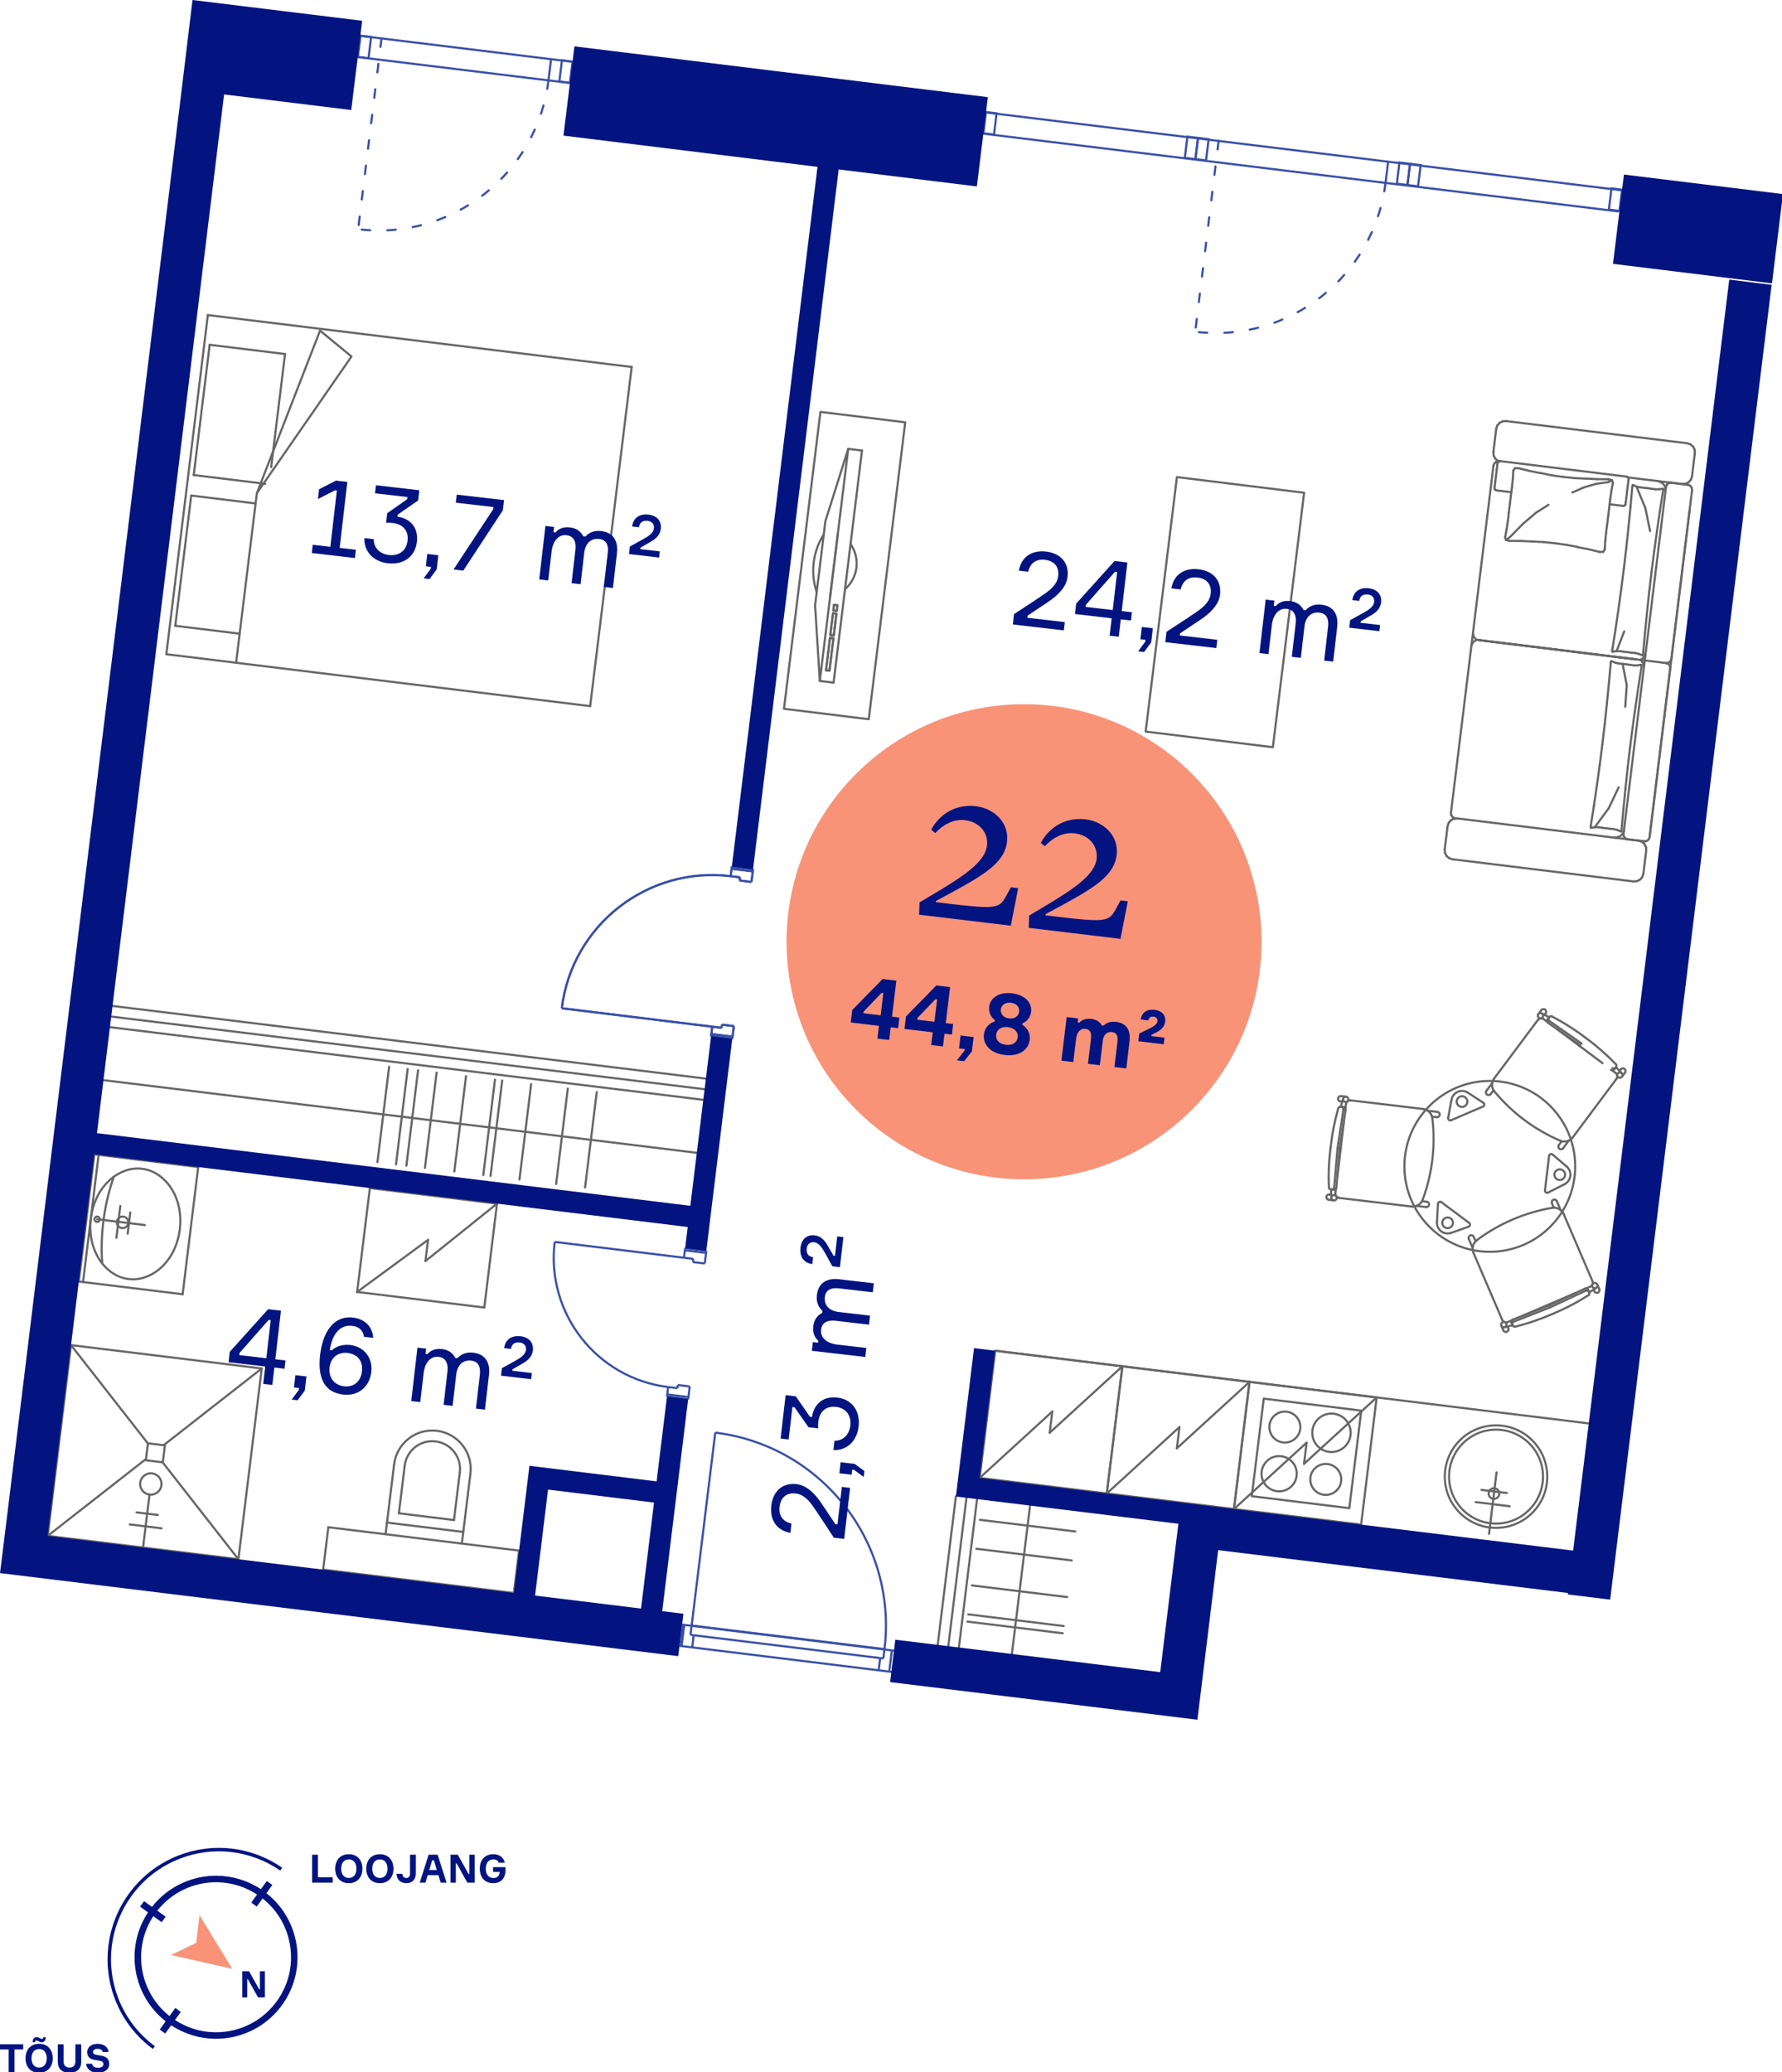 <?xml version="1.0" encoding="utf-8"?>
<!-- Generator: Adobe Illustrator 22.1.0, SVG Export Plug-In . SVG Version: 6.00 Build 0)  -->
<svg version="1.1" id="Layer_1" xmlns="http://www.w3.org/2000/svg" xmlns:xlink="http://www.w3.org/1999/xlink" x="0px" y="0px"
	 viewBox="0 0 834.67 970.337" style="enable-background:new 0 0 834.67 970.337;" xml:space="preserve">
<style type="text/css">
	.st0{fill:none;stroke:#3950A8;stroke-miterlimit:10;}
	.st1{fill:none;stroke:#3950A8;stroke-linecap:round;stroke-linejoin:round;stroke-miterlimit:10;stroke-dasharray:4,8;}
	.st2{fill:none;stroke:#666666;stroke-linecap:round;stroke-linejoin:round;stroke-miterlimit:10;}
	.st3{fill:#031481;}
	.st4{fill:#F89378;}
</style>
<g>
	<g id="LINE_3102_">
		<line class="st0" x1="460.371" y1="62.557" x2="758.148" y2="99.015"/>
	</g>
	<g id="LINE_3101_">
		<line class="st0" x1="461.586" y1="52.631" x2="759.363" y2="89.089"/>
	</g>
	<g id="LINE_3100_">
		<line class="st0" x1="167.558" y1="26.706" x2="266.816" y2="38.859"/>
	</g>
	<g id="LINE_3099_">
		<line class="st0" x1="168.773" y1="16.78" x2="268.032" y2="28.933"/>
	</g>
	<g id="LWPOLYLINE_189_">
		
			<rect x="458.46" y="55.397" transform="matrix(0.122 -0.993 0.993 0.122 349.669 510.886)" class="st0" width="10" height="5"/>
	</g>
	<g id="LWPOLYLINE_188_">
		
			<rect x="552.756" y="66.942" transform="matrix(0.122 -0.993 0.993 0.122 421.046 614.625)" class="st0" width="10" height="5"/>
	</g>
	<g id="LWPOLYLINE_187_">
		
			<rect x="557.719" y="67.55" transform="matrix(0.122 -0.993 0.993 0.122 424.803 620.085)" class="st0" width="10" height="5"/>
	</g>
	<g id="LWPOLYLINE_186_">
		
			<rect x="652.015" y="79.095" transform="matrix(0.122 -0.993 0.993 0.122 496.18 723.824)" class="st0" width="10" height="5"/>
	</g>
	<g id="LWPOLYLINE_185_">
		
			<rect x="656.978" y="79.703" transform="matrix(0.122 -0.993 0.993 0.122 499.936 729.284)" class="st0" width="10" height="5"/>
	</g>
	<g id="LWPOLYLINE_184_">
		
			<rect x="751.274" y="91.248" transform="matrix(0.122 -0.993 0.993 0.122 571.313 833.023)" class="st0" width="10" height="5"/>
	</g>
	<g id="LWPOLYLINE_183_">
		
			<rect x="165.647" y="19.547" transform="matrix(0.122 -0.993 0.993 0.122 128.025 188.75)" class="st0" width="10" height="5"/>
	</g>
	<g id="LWPOLYLINE_182_">
		
			<rect x="259.942" y="31.092" transform="matrix(0.122 -0.993 0.993 0.122 199.402 292.489)" class="st0" width="10" height="5"/>
	</g>
	<g id="LINE_3098_">
		<line class="st0" x1="322.451" y1="654.181" x2="312.525" y2="652.965"/>
	</g>
	<g id="LINE_3097_">
		<line class="st0" x1="330.715" y1="586.685" x2="320.789" y2="585.469"/>
	</g>
	<g id="LINE_3096_">
		<line class="st0" x1="317.318" y1="650.026" x2="312.95" y2="649.491"/>
	</g>
	<g id="LINE_3095_">
		<line class="st0" x1="324.731" y1="589.478" x2="320.363" y2="588.943"/>
	</g>
	<g id="LINE_3094_">
		<line class="st0" x1="323.058" y1="649.218" x2="317.5" y2="648.537"/>
	</g>
	<g id="LINE_3093_">
		<line class="st0" x1="330.107" y1="591.648" x2="324.548" y2="590.967"/>
	</g>
	<g id="LINE_3092_">
		<line class="st0" x1="317.318" y1="650.026" x2="317.5" y2="648.537"/>
	</g>
	<g id="LINE_3091_">
		<line class="st0" x1="324.548" y1="590.967" x2="324.731" y2="589.478"/>
	</g>
	<g id="LINE_3090_">
		<line class="st0" x1="320.363" y1="588.943" x2="259.816" y2="581.53"/>
	</g>
	<g id="ARC_374_">
		<path class="st0" d="M312.95,649.491c-33.44-4.094-57.229-34.521-53.135-67.961"/>
	</g>
	<g id="LINE_3089_">
		<line class="st0" x1="330.836" y1="585.692" x2="320.91" y2="584.477"/>
	</g>
	<g id="LINE_3088_">
		<line class="st0" x1="312.403" y1="653.958" x2="322.329" y2="655.173"/>
	</g>
	<g id="LINE_3087_">
		<line class="st0" x1="312.403" y1="653.958" x2="312.95" y2="649.491"/>
	</g>
	<g id="LINE_3086_">
		<line class="st0" x1="320.363" y1="588.943" x2="320.91" y2="584.477"/>
	</g>
	<g id="LINE_3085_">
		<line class="st0" x1="322.329" y1="655.173" x2="323.058" y2="649.218"/>
	</g>
	<g id="LINE_3084_">
		<line class="st0" x1="330.107" y1="591.648" x2="330.836" y2="585.692"/>
	</g>
	<g id="LINE_3083_">
		<line class="st0" x1="352.589" y1="408.019" x2="342.664" y2="406.803"/>
	</g>
	<g id="LINE_3082_">
		<line class="st0" x1="343.11" y1="485.441" x2="333.184" y2="484.225"/>
	</g>
	<g id="LINE_3081_">
		<line class="st0" x1="346.606" y1="410.812" x2="342.238" y2="410.278"/>
	</g>
	<g id="LINE_3080_">
		<line class="st0" x1="337.977" y1="481.286" x2="333.61" y2="480.751"/>
	</g>
	<g id="LINE_3079_">
		<line class="st0" x1="351.982" y1="412.982" x2="346.423" y2="412.301"/>
	</g>
	<g id="LINE_3078_">
		<line class="st0" x1="343.718" y1="480.478" x2="338.159" y2="479.797"/>
	</g>
	<g id="LINE_3077_">
		<line class="st0" x1="346.606" y1="410.812" x2="346.423" y2="412.301"/>
	</g>
	<g id="LINE_3076_">
		<line class="st0" x1="338.159" y1="479.797" x2="337.977" y2="481.286"/>
	</g>
	<g id="LINE_3075_">
		<line class="st0" x1="333.61" y1="480.751" x2="263.136" y2="472.123"/>
	</g>
	<g id="ARC_373_">
		<path class="st0" d="M342.238,410.278c-38.922-4.765-74.337,22.924-79.102,61.845"/>
	</g>
	<g id="LINE_3074_">
		<line class="st0" x1="342.989" y1="486.433" x2="333.063" y2="485.218"/>
	</g>
	<g id="LINE_3073_">
		<line class="st0" x1="342.785" y1="405.811" x2="352.711" y2="407.026"/>
	</g>
	<g id="LINE_3072_">
		<line class="st0" x1="342.785" y1="405.811" x2="342.238" y2="410.278"/>
	</g>
	<g id="LINE_3071_">
		<line class="st0" x1="333.61" y1="480.751" x2="333.063" y2="485.218"/>
	</g>
	<g id="LINE_3070_">
		<line class="st0" x1="352.711" y1="407.026" x2="351.982" y2="412.982"/>
	</g>
	<g id="LINE_3069_">
		<line class="st0" x1="343.718" y1="480.478" x2="342.989" y2="486.433"/>
	</g>
	<g id="LINE_3068_">
		<line class="st0" x1="352.589" y1="408.019" x2="342.664" y2="406.803"/>
	</g>
	<g id="LINE_3067_">
		<line class="st0" x1="343.11" y1="485.441" x2="333.184" y2="484.225"/>
	</g>
	<g id="LINE_3066_">
		<line class="st0" x1="346.606" y1="410.812" x2="342.238" y2="410.278"/>
	</g>
	<g id="LINE_3065_">
		<line class="st0" x1="337.977" y1="481.286" x2="333.61" y2="480.751"/>
	</g>
	<g id="LINE_3064_">
		<line class="st0" x1="351.982" y1="412.982" x2="346.423" y2="412.301"/>
	</g>
	<g id="LINE_3063_">
		<line class="st0" x1="343.718" y1="480.478" x2="338.159" y2="479.797"/>
	</g>
	<g id="LINE_3062_">
		<line class="st0" x1="346.606" y1="410.812" x2="346.423" y2="412.301"/>
	</g>
	<g id="LINE_3061_">
		<line class="st0" x1="338.159" y1="479.797" x2="337.977" y2="481.286"/>
	</g>
	<g id="LINE_3060_">
		<line class="st0" x1="333.61" y1="480.751" x2="263.136" y2="472.123"/>
	</g>
	<g id="ARC_372_">
		<path class="st0" d="M342.238,410.278c-38.922-4.765-74.337,22.924-79.102,61.845"/>
	</g>
	<g id="LINE_3059_">
		<line class="st0" x1="342.989" y1="486.433" x2="333.063" y2="485.218"/>
	</g>
	<g id="LINE_3058_">
		<line class="st0" x1="342.785" y1="405.811" x2="352.711" y2="407.026"/>
	</g>
	<g id="LINE_3057_">
		<line class="st0" x1="342.785" y1="405.811" x2="342.238" y2="410.278"/>
	</g>
	<g id="LINE_3056_">
		<line class="st0" x1="333.61" y1="480.751" x2="333.063" y2="485.218"/>
	</g>
	<g id="LINE_3055_">
		<line class="st0" x1="352.711" y1="407.026" x2="351.982" y2="412.982"/>
	</g>
	<g id="LINE_3054_">
		<line class="st0" x1="343.718" y1="480.478" x2="342.989" y2="486.433"/>
	</g>
	<g id="LWPOLYLINE_181_">
		
			<rect x="363.517" y="721.649" transform="matrix(0.122 -0.993 0.993 0.122 -442.198 1043.659)" class="st0" width="10" height="100"/>
	</g>
	<g id="LINE_3053_">
		<line class="st0" x1="416.546" y1="782.567" x2="417.761" y2="772.641"/>
	</g>
	<g id="LINE_3052_">
		<line class="st0" x1="319.272" y1="770.658" x2="320.487" y2="760.732"/>
	</g>
	<g id="LINE_3051_">
		<line class="st0" x1="413.752" y1="776.583" x2="414.287" y2="772.216"/>
	</g>
	<g id="LINE_3050_">
		<line class="st0" x1="323.427" y1="765.524" x2="323.962" y2="761.157"/>
	</g>
	<g id="LINE_3049_">
		<line class="st0" x1="411.583" y1="781.96" x2="412.263" y2="776.401"/>
	</g>
	<g id="LINE_3048_">
		<line class="st0" x1="324.235" y1="771.265" x2="324.916" y2="765.707"/>
	</g>
	<g id="LINE_3047_">
		<line class="st0" x1="414.287" y1="772.216" x2="323.962" y2="761.157"/>
	</g>
	<g id="LINE_3046_">
		<line class="st0" x1="413.752" y1="776.583" x2="412.263" y2="776.401"/>
	</g>
	<g id="LINE_3045_">
		<line class="st0" x1="324.916" y1="765.707" x2="323.427" y2="765.524"/>
	</g>
	<g id="ARC_371_">
		<path class="st0" d="M414.287,772.216c6.108-49.885-29.381-95.277-79.267-101.384"/>
	</g>
	<g id="LINE_3044_">
		<line class="st0" x1="323.962" y1="761.157" x2="335.02" y2="670.832"/>
	</g>
	<g id="LINE_3043_">
		<line class="st0" x1="412.263" y1="776.401" x2="324.916" y2="765.707"/>
	</g>
	<g id="LINE_3042_">
		<line class="st1" x1="178.699" y1="17.996" x2="167.761" y2="107.329"/>
	</g>
	<g id="ARC_370_">
		<path class="st1" d="M256.89,37.644c-5.369,43.855-45.274,75.054-89.129,69.685"/>
	</g>
	<g id="LINE_3041_">
		<line class="st0" x1="258.106" y1="27.718" x2="256.89" y2="37.644"/>
	</g>
	<g id="LINE_3040_">
		<line class="st1" x1="570.771" y1="65.999" x2="559.834" y2="155.332"/>
	</g>
	<g id="ARC_369_">
		<path class="st1" d="M648.963,85.647c-5.369,43.855-45.274,75.054-89.129,69.685"/>
	</g>
	<g id="LINE_3039_">
		<line class="st0" x1="650.178" y1="75.721" x2="648.963" y2="85.647"/>
	</g>
	<g id="LWPOLYLINE_180_">
		
			<rect x="513.336" y="256.745" transform="matrix(0.122 -0.993 0.993 0.122 219.041 820.984)" class="st2" width="120" height="60"/>
	</g>
	<g id="LINE_3038_">
		<line class="st2" x1="503.644" y1="717.124" x2="458.978" y2="711.655"/>
	</g>
	<g id="LINE_3037_">
		<line class="st2" x1="501.984" y1="730.683" x2="457.318" y2="725.214"/>
	</g>
	<g id="LINE_3036_">
		<line class="st2" x1="439.213" y1="770.23" x2="447.72" y2="700.749"/>
	</g>
	<g id="LINE_3035_">
		<line class="st2" x1="444.176" y1="770.838" x2="452.683" y2="701.357"/>
	</g>
	<g id="LINE_3034_">
		<line class="st2" x1="449.139" y1="771.446" x2="457.646" y2="701.965"/>
	</g>
	<g id="LINE_3033_">
		<line class="st2" x1="482.461" y1="705.003" x2="473.954" y2="774.484"/>
	</g>
	<g id="LINE_3032_">
		<line class="st2" x1="499.883" y1="747.843" x2="455.217" y2="742.375"/>
	</g>
	<g id="LINE_3031_">
		<line class="st2" x1="497.808" y1="764.792" x2="453.142" y2="759.323"/>
	</g>
	<g id="LINE_3030_">
		<line class="st2" x1="498.223" y1="761.402" x2="453.557" y2="755.933"/>
	</g>
	<g id="CIRCLE_92_">
		<path class="st2" d="M657.805,546.154c0-22.091,17.909-40,40-40s40,17.909,40,40
			c0,22.091-17.909,40-40,40S657.805,568.245,657.805,546.154L657.805,546.154z"/>
	</g>
	<g id="ARC_368_">
		<path class="st2" d="M691.765,580.692c10.384-7.753,22.457-12.934,35.231-15.119"/>
	</g>
	<g id="LINE_3029_">
		<line class="st2" x1="732.434" y1="568.529" x2="745.885" y2="599.873"/>
	</g>
	<g id="ARC_367_">
		<path class="st2" d="M726.996,565.573c2.278-0.39,4.526,0.833,5.438,2.957"/>
	</g>
	<g id="LINE_3028_">
		<line class="st2" x1="726.921" y1="563.451" x2="727.8" y2="565.501"/>
	</g>
	<g id="LINE_3027_">
		<line class="st2" x1="729.218" y1="562.465" x2="731.006" y2="566.632"/>
	</g>
	<g id="ARC_366_">
		<path class="st2" d="M726.921,563.451c-0.272-0.634,0.021-1.369,0.656-1.642
			c0.634-0.272,1.369,0.021,1.642,0.656"/>
	</g>
	<g id="ARC_365_">
		<path class="st2" d="M744.014,606.489c-5.277,3.355-10.83,6.253-16.599,8.665"/>
	</g>
	<g id="ARC_364_">
		<path class="st2" d="M726.123,612.145c5.56-2.632,11.133-5.237,16.717-7.817"/>
	</g>
	<g id="ARC_363_">
		<path class="st2" d="M725.713,611.19c5.56-2.632,11.133-5.237,16.717-7.817"/>
	</g>
	<g id="LINE_3026_">
		<line class="st2" x1="749.083" y1="603.658" x2="748.147" y2="601.477"/>
	</g>
	<g id="ARC_362_">
		<path class="st2" d="M742.84,604.329c0.481-0.222,1.052-0.03,1.302,0.437"/>
	</g>
	<g id="CIRCLE_91_">
		<path class="st2" d="M745.748,601.97c0-0.69,0.56-1.25,1.25-1.25s1.25,0.56,1.25,1.25
			c0,0.69-0.56,1.25-1.25,1.25S745.748,602.661,745.748,601.97L745.748,601.97z"/>
	</g>
	<g id="LINE_3025_">
		<line class="st2" x1="743.95" y1="604.22" x2="744.309" y2="605.056"/>
	</g>
	<g id="ARC_361_">
		<path class="st2" d="M742.43,603.374c0.481-0.222,1.052-0.03,1.302,0.437"/>
	</g>
	<g id="LINE_3024_">
		<line class="st2" x1="744.836" y1="602.499" x2="742.99" y2="603.291"/>
	</g>
	<g id="LINE_3023_">
		<line class="st2" x1="743.95" y1="604.22" x2="743.732" y2="603.811"/>
	</g>
	<g id="ARC_360_">
		<path class="st2" d="M745.885,599.873c0.436,1.015-0.034,2.191-1.049,2.627"/>
	</g>
	<g id="ARC_359_">
		<path class="st2" d="M744.36,605.175c0.246,0.461,0.095,1.034-0.346,1.314"/>
	</g>
	<g id="ARC_358_">
		<path class="st2" d="M747.533,603.123c-1.049,0.696-2.11,1.374-3.182,2.035"/>
	</g>
	<g id="LINE_3022_">
		<line class="st2" x1="744.36" y1="605.175" x2="744.142" y2="604.766"/>
	</g>
	<g id="ARC_357_">
		<path class="st2" d="M749.083,603.658c0.272,0.634-0.021,1.369-0.656,1.642
			c-0.634,0.272-1.369-0.021-1.642-0.656"/>
	</g>
	<g id="LINE_3021_">
		<line class="st2" x1="746.785" y1="604.644" x2="746.44" y2="603.839"/>
	</g>
	<g id="LINE_3020_">
		<line class="st2" x1="703.613" y1="618.013" x2="690.162" y2="586.67"/>
	</g>
	<g id="ARC_356_">
		<path class="st2" d="M690.162,586.67c-0.911-2.124-0.248-4.596,1.603-5.978"/>
	</g>
	<g id="LINE_3019_">
		<line class="st2" x1="687.982" y1="580.162" x2="689.771" y2="584.328"/>
	</g>
	<g id="LINE_3018_">
		<line class="st2" x1="690.28" y1="579.176" x2="691.16" y2="581.226"/>
	</g>
	<g id="ARC_355_">
		<path class="st2" d="M687.982,580.162c-0.272-0.634,0.021-1.369,0.656-1.642
			c0.634-0.272,1.369,0.021,1.642,0.656"/>
	</g>
	<g id="LINE_3017_">
		<line class="st2" x1="713.243" y1="616.057" x2="725.538" y2="610.781"/>
	</g>
	<g id="ARC_354_">
		<path class="st2" d="M708.531,617.922c5.717-2.271,11.445-4.514,17.183-6.731"/>
	</g>
	<g id="ARC_353_">
		<path class="st2" d="M708.94,618.877c5.717-2.271,11.445-4.514,17.183-6.731"/>
	</g>
	<g id="ARC_352_">
		<path class="st2" d="M727.414,615.154c-5.723,2.52-11.65,4.548-17.717,6.062"/>
	</g>
	<g id="LINE_3016_">
		<line class="st2" x1="704.153" y1="622.939" x2="703.217" y2="620.759"/>
	</g>
	<g id="LINE_3015_">
		<line class="st2" x1="708.097" y1="619.606" x2="708.456" y2="620.442"/>
	</g>
	<g id="CIRCLE_90_">
		<path class="st2" d="M703.116,620.266c0-0.69,0.56-1.25,1.25-1.25s1.25,0.56,1.25,1.25s-0.56,1.25-1.25,1.25
			S703.116,620.956,703.116,620.266L703.116,620.266z"/>
	</g>
	<g id="ARC_351_">
		<path class="st2" d="M708.361,620.122c-0.167-0.503,0.087-1.049,0.58-1.245"/>
	</g>
	<g id="ARC_350_">
		<path class="st2" d="M707.951,619.167c-0.167-0.503,0.087-1.049,0.58-1.245"/>
	</g>
	<g id="ARC_349_">
		<path class="st2" d="M706.24,619.062c-1.015,0.436-2.191-0.034-2.627-1.049"/>
	</g>
	<g id="LINE_3014_">
		<line class="st2" x1="706.24" y1="619.062" x2="708.085" y2="618.27"/>
	</g>
	<g id="LINE_3013_">
		<line class="st2" x1="708.097" y1="619.606" x2="707.951" y2="619.167"/>
	</g>
	<g id="ARC_348_">
		<path class="st2" d="M706.451,621.953c0.272,0.634-0.021,1.369-0.656,1.642
			c-0.634,0.272-1.369-0.021-1.642-0.656"/>
	</g>
	<g id="ARC_347_">
		<path class="st2" d="M709.698,621.216c-0.507,0.126-1.026-0.159-1.191-0.655"/>
	</g>
	<g id="ARC_346_">
		<path class="st2" d="M708.501,620.543c-1.217,0.322-2.44,0.624-3.667,0.905"/>
	</g>
	<g id="LINE_3012_">
		<line class="st2" x1="706.451" y1="621.953" x2="706.105" y2="621.148"/>
	</g>
	<g id="LINE_3011_">
		<line class="st2" x1="708.507" y1="620.561" x2="708.361" y2="620.122"/>
	</g>
	<g id="LINE_3010_">
		<line class="st2" x1="737.832" y1="605.505" x2="725.538" y2="610.781"/>
	</g>
	<g id="ARC_345_">
		<path class="st2" d="M670.911,523.656c1.522,12.869-0.028,25.916-4.522,38.07"/>
	</g>
	<g id="LINE_3009_">
		<line class="st2" x1="661.109" y1="564.957" x2="627.24" y2="560.935"/>
	</g>
	<g id="ARC_344_">
		<path class="st2" d="M666.389,561.726c-0.802,2.168-2.984,3.504-5.279,3.231"/>
	</g>
	<g id="LINE_3008_">
		<line class="st2" x1="668.264" y1="562.722" x2="666.048" y2="562.459"/>
	</g>
	<g id="LINE_3007_">
		<line class="st2" x1="667.969" y1="565.204" x2="663.466" y2="564.67"/>
	</g>
	<g id="ARC_343_">
		<path class="st2" d="M668.264,562.722c0.686,0.081,1.175,0.703,1.094,1.389s-0.703,1.175-1.389,1.094"/>
	</g>
	<g id="ARC_342_">
		<path class="st2" d="M622.445,556.006c-0.267-6.247-0.001-12.506,0.795-18.708"/>
	</g>
	<g id="ARC_341_">
		<path class="st2" d="M626.492,537.684c-0.501,6.131-1.031,12.26-1.589,18.386"/>
	</g>
	<g id="ARC_340_">
		<path class="st2" d="M627.524,537.807c-0.501,6.131-1.031,12.26-1.589,18.386"/>
	</g>
	<g id="LINE_3006_">
		<line class="st2" x1="622.363" y1="561.812" x2="624.719" y2="562.091"/>
	</g>
	<g id="ARC_339_">
		<path class="st2" d="M624.903,556.07c-0.048,0.528-0.5,0.927-1.03,0.909"/>
	</g>
	<g id="CIRCLE_89_">
		<path class="st2" d="M623.617,560.85c0-0.69,0.56-1.25,1.25-1.25c0.69,0,1.25,0.56,1.25,1.25
			c0,0.69-0.56,1.25-1.25,1.25C624.176,562.1,623.617,561.54,623.617,560.85L623.617,560.85z"/>
	</g>
	<g id="LINE_3005_">
		<line class="st2" x1="624.443" y1="557.085" x2="623.539" y2="556.978"/>
	</g>
	<g id="ARC_338_">
		<path class="st2" d="M625.935,556.192c-0.048,0.528-0.5,0.927-1.03,0.909"/>
	</g>
	<g id="LINE_3004_">
		<line class="st2" x1="625.49" y1="558.713" x2="625.727" y2="556.718"/>
	</g>
	<g id="LINE_3003_">
		<line class="st2" x1="624.443" y1="557.085" x2="624.905" y2="557.101"/>
	</g>
	<g id="ARC_337_">
		<path class="st2" d="M627.24,560.935c-1.097-0.13-1.88-1.125-1.75-2.222"/>
	</g>
	<g id="ARC_336_">
		<path class="st2" d="M623.411,556.963c-0.522-0.018-0.943-0.435-0.965-0.957"/>
	</g>
	<g id="ARC_335_">
		<path class="st2" d="M623.601,560.736c-0.078-1.257-0.135-2.514-0.171-3.773"/>
	</g>
	<g id="LINE_3002_">
		<line class="st2" x1="623.411" y1="556.963" x2="623.873" y2="556.978"/>
	</g>
	<g id="ARC_334_">
		<path class="st2" d="M622.363,561.812c-0.686-0.081-1.175-0.703-1.094-1.389s0.703-1.175,1.389-1.094"/>
	</g>
	<g id="LINE_3001_">
		<line class="st2" x1="622.658" y1="559.329" x2="623.527" y2="559.432"/>
	</g>
	<g id="LINE_3000_">
		<line class="st2" x1="632.666" y1="515.256" x2="666.535" y2="519.279"/>
	</g>
	<g id="ARC_333_">
		<path class="st2" d="M666.535,519.279c2.295,0.273,4.104,2.083,4.376,4.378"/>
	</g>
	<g id="LINE_2999_">
		<line class="st2" x1="673.261" y1="520.645" x2="668.759" y2="520.11"/>
	</g>
	<g id="LINE_2998_">
		<line class="st2" x1="672.966" y1="523.128" x2="670.751" y2="522.865"/>
	</g>
	<g id="ARC_332_">
		<path class="st2" d="M673.261,520.645c0.686,0.081,1.175,0.703,1.094,1.389s-0.703,1.175-1.389,1.094"/>
	</g>
	<g id="LINE_2997_">
		<line class="st2" x1="629.545" y1="524.574" x2="627.967" y2="537.859"/>
	</g>
	<g id="ARC_331_">
		<path class="st2" d="M630.286,519.56c-0.892,6.086-1.813,12.169-2.762,18.246"/>
	</g>
	<g id="ARC_325_">
		<path class="st2" d="M629.254,519.438c-0.892,6.086-1.813,12.169-2.762,18.246"/>
	</g>
	<g id="ARC_324_">
		<path class="st2" d="M623.241,537.298c0.679-6.216,1.886-12.363,3.609-18.374"/>
	</g>
	<g id="LINE_2996_">
		<line class="st2" x1="628.129" y1="513.261" x2="630.486" y2="513.54"/>
	</g>
	<g id="LINE_2995_">
		<line class="st2" x1="629.045" y1="518.343" x2="628.14" y2="518.235"/>
	</g>
	<g id="CIRCLE_88_">
		<path class="st2" d="M629.088,514.782c0-0.69,0.56-1.25,1.25-1.25s1.25,0.56,1.25,1.25
			c0,0.69-0.56,1.25-1.25,1.25S629.088,515.472,629.088,514.782L629.088,514.782z"/>
	</g>
	<g id="ARC_323_">
		<path class="st2" d="M628.466,518.313c0.519,0.107,0.865,0.6,0.788,1.125"/>
	</g>
	<g id="ARC_322_">
		<path class="st2" d="M629.498,518.436c0.519,0.107,0.865,0.6,0.788,1.125"/>
	</g>
	<g id="ARC_321_">
		<path class="st2" d="M630.444,517.006c0.13-1.097,1.125-1.88,2.222-1.75"/>
	</g>
	<g id="LINE_2994_">
		<line class="st2" x1="630.444" y1="517.006" x2="630.207" y2="519"/>
	</g>
	<g id="LINE_2993_">
		<line class="st2" x1="629.045" y1="518.343" x2="629.498" y2="518.436"/>
	</g>
	<g id="ARC_320_">
		<path class="st2" d="M627.835,515.743c-0.686-0.081-1.175-0.703-1.094-1.389s0.703-1.175,1.389-1.094"/>
	</g>
	<g id="ARC_319_">
		<path class="st2" d="M626.85,518.924c0.144-0.502,0.651-0.809,1.162-0.704"/>
	</g>
	<g id="ARC_318_">
		<path class="st2" d="M628.031,518.224c0.33-1.215,0.68-2.425,1.05-3.628"/>
	</g>
	<g id="LINE_2992_">
		<line class="st2" x1="627.835" y1="515.743" x2="628.704" y2="515.846"/>
	</g>
	<g id="LINE_2991_">
		<line class="st2" x1="628.012" y1="518.22" x2="628.466" y2="518.313"/>
	</g>
	<g id="LINE_2990_">
		<line class="st2" x1="626.389" y1="551.144" x2="627.967" y2="537.859"/>
	</g>
	<g id="ARC_317_">
		<path class="st2" d="M730.733,534.114c-11.906-5.116-22.43-12.982-30.709-22.951"/>
	</g>
	<g id="LINE_2989_">
		<line class="st2" x1="699.866" y1="504.975" x2="720.285" y2="477.655"/>
	</g>
	<g id="ARC_308_">
		<path class="st2" d="M700.024,511.163c-1.476-1.778-1.542-4.336-0.158-6.188"/>
	</g>
	<g id="LINE_2988_">
		<line class="st2" x1="698.225" y1="512.289" x2="699.56" y2="510.502"/>
	</g>
	<g id="LINE_2987_">
		<line class="st2" x1="696.222" y1="510.792" x2="698.937" y2="507.16"/>
	</g>
	<g id="ARC_307_">
		<path class="st2" d="M698.225,512.289c-0.413,0.553-1.197,0.666-1.75,0.253
			c-0.553-0.413-0.666-1.197-0.253-1.75"/>
	</g>
	<g id="ARC_275_">
		<path class="st2" d="M726.95,475.967c5.544,2.893,10.831,6.252,15.804,10.043"/>
	</g>
	<g id="ARC_209_">
		<path class="st2" d="M740.794,488.632c-5.059-3.499-10.102-7.023-15.128-10.569"/>
	</g>
	<g id="ARC_206_">
		<path class="st2" d="M740.172,489.465c-5.059-3.499-10.102-7.023-15.128-10.569"/>
	</g>
	<g id="LINE_2986_">
		<line class="st2" x1="721.964" y1="472.992" x2="720.543" y2="474.893"/>
	</g>
	<g id="ARC_205_">
		<path class="st2" d="M725.666,478.063c-0.433-0.306-0.553-0.896-0.272-1.346"/>
	</g>
	<g id="CIRCLE_87_">
		<path class="st2" d="M720.294,475.641c0-0.69,0.56-1.25,1.25-1.25c0.69,0,1.25,0.56,1.25,1.25
			c0,0.69-0.56,1.25-1.25,1.25C720.854,476.891,720.294,476.332,720.294,475.641L720.294,475.641z"/>
	</g>
	<g id="LINE_2985_">
		<line class="st2" x1="725.017" y1="477.157" x2="725.562" y2="476.428"/>
	</g>
	<g id="ARC_204_">
		<path class="st2" d="M725.044,478.896c-0.433-0.306-0.552-0.896-0.272-1.346"/>
	</g>
	<g id="LINE_2984_">
		<line class="st2" x1="723.084" y1="477.25" x2="724.693" y2="478.452"/>
	</g>
	<g id="LINE_2983_">
		<line class="st2" x1="725.017" y1="477.157" x2="724.772" y2="477.55"/>
	</g>
	<g id="ARC_203_">
		<path class="st2" d="M720.285,477.655c0.661-0.885,1.915-1.066,2.799-0.405"/>
	</g>
	<g id="ARC_202_">
		<path class="st2" d="M725.639,476.324c0.276-0.444,0.848-0.599,1.311-0.358"/>
	</g>
	<g id="ARC_201_">
		<path class="st2" d="M722.276,474.602c1.127,0.561,2.245,1.14,3.353,1.738"/>
	</g>
	<g id="LINE_2982_">
		<line class="st2" x1="725.639" y1="476.324" x2="725.394" y2="476.717"/>
	</g>
	<g id="ARC_200_">
		<path class="st2" d="M721.964,472.992c0.413-0.553,1.197-0.666,1.75-0.253
			c0.553,0.413,0.666,1.197,0.253,1.75"/>
	</g>
	<g id="LINE_2981_">
		<line class="st2" x1="723.966" y1="474.489" x2="723.442" y2="475.191"/>
	</g>
	<g id="LINE_2980_">
		<line class="st2" x1="757.131" y1="505.193" x2="736.712" y2="532.513"/>
	</g>
	<g id="ARC_199_">
		<path class="st2" d="M736.712,532.513c-1.384,1.851-3.856,2.513-5.979,1.601"/>
	</g>
	<g id="LINE_2979_">
		<line class="st2" x1="732.166" y1="537.655" x2="734.88" y2="534.023"/>
	</g>
	<g id="LINE_2978_">
		<line class="st2" x1="730.163" y1="536.158" x2="731.499" y2="534.372"/>
	</g>
	<g id="ARC_198_">
		<path class="st2" d="M732.166,537.655c-0.413,0.553-1.197,0.666-1.75,0.253s-0.666-1.197-0.253-1.75"/>
	</g>
	<g id="LINE_2977_">
		<line class="st2" x1="750.622" y1="497.831" x2="739.905" y2="489.822"/>
	</g>
	<g id="ARC_197_">
		<path class="st2" d="M742.754,486.01c5.044,3.696,9.763,7.815,14.108,12.312"/>
	</g>
	<g id="LINE_2976_">
		<line class="st2" x1="761.127" y1="502.262" x2="759.706" y2="504.163"/>
	</g>
	<g id="LINE_2975_">
		<line class="st2" x1="756.268" y1="500.513" x2="756.813" y2="499.784"/>
	</g>
	<g id="CIRCLE_86_">
		<path class="st2" d="M757.455,503.414c0-0.69,0.56-1.25,1.25-1.25s1.25,0.56,1.25,1.25
			c0,0.69-0.56,1.25-1.25,1.25S757.455,504.105,757.455,503.414L757.455,503.414z"/>
	</g>
	<g id="ARC_196_">
		<path class="st2" d="M756.583,500.027c-0.352,0.396-0.952,0.449-1.368,0.12"/>
	</g>
	<g id="ARC_195_">
		<path class="st2" d="M755.961,500.86c-0.352,0.396-0.952,0.449-1.368,0.12"/>
	</g>
	<g id="ARC_194_">
		<path class="st2" d="M756.726,502.393c0.885,0.661,1.066,1.915,0.405,2.799"/>
	</g>
	<g id="LINE_2974_">
		<line class="st2" x1="756.726" y1="502.393" x2="755.117" y2="501.191"/>
	</g>
	<g id="LINE_2973_">
		<line class="st2" x1="756.268" y1="500.513" x2="755.961" y2="500.86"/>
	</g>
	<g id="ARC_193_">
		<path class="st2" d="M759.124,500.765c0.413-0.553,1.197-0.666,1.75-0.253
			c0.553,0.413,0.666,1.197,0.253,1.75"/>
	</g>
	<g id="ARC_192_">
		<path class="st2" d="M756.862,498.322c0.363,0.376,0.375,0.968,0.028,1.359"/>
	</g>
	<g id="ARC_191_">
		<path class="st2" d="M756.878,499.695c0.888,0.893,1.76,1.801,2.617,2.723"/>
	</g>
	<g id="LINE_2972_">
		<line class="st2" x1="759.124" y1="500.765" x2="758.6" y2="501.467"/>
	</g>
	<g id="LINE_2971_">
		<line class="st2" x1="756.89" y1="499.681" x2="756.583" y2="500.027"/>
	</g>
	<g id="LINE_2970_">
		<line class="st2" x1="729.189" y1="481.812" x2="739.905" y2="489.822"/>
	</g>
	<g id="LINE_2969_">
		<line class="st2" x1="675.124" y1="562.912" x2="688.154" y2="572.65"/>
	</g>
	<g id="CIRCLE_85_">
		<path class="st2" d="M675.547,572.587c0-1.381,1.119-2.5,2.5-2.5c1.381,0,2.5,1.119,2.5,2.5
			c0,1.381-1.119,2.5-2.5,2.5C676.666,575.087,675.547,573.968,675.547,572.587L675.547,572.587z"/>
	</g>
	<g id="LINE_2968_">
		<line class="st2" x1="687.89" y1="574.393" x2="679.723" y2="577.298"/>
	</g>
	<g id="ARC_190_">
		<path class="st2" d="M688.154,572.65c0.158,0.118,0.277,0.28,0.344,0.466
			c0.185,0.52-0.087,1.092-0.607,1.277"/>
	</g>
	<g id="ARC_189_">
		<path class="st2" d="M673.527,563.659c0.011-0.197,0.079-0.386,0.198-0.544
			c0.331-0.442,0.957-0.533,1.4-0.202"/>
	</g>
	<g id="LINE_2967_">
		<line class="st2" x1="673.527" y1="563.659" x2="673.055" y2="572.314"/>
	</g>
	<g id="ARC_188_">
		<path class="st2" d="M679.723,577.298c-0.624,0.222-1.286,0.318-1.948,0.282
			c-2.757-0.151-4.871-2.508-4.72-5.265"/>
	</g>
	<g id="LINE_2966_">
		<line class="st2" x1="725.574" y1="541.262" x2="723.655" y2="557.415"/>
	</g>
	<g id="CIRCLE_84_">
		<path class="st2" d="M728.073,550.046c0-1.381,1.119-2.5,2.5-2.5c1.381,0,2.5,1.119,2.5,2.5
			c0,1.381-1.119,2.5-2.5,2.5C729.192,552.546,728.073,551.427,728.073,550.046L728.073,550.046z"/>
	</g>
	<g id="LINE_2961_">
		<line class="st2" x1="725.1" y1="558.425" x2="732.833" y2="554.506"/>
	</g>
	<g id="ARC_187_">
		<path class="st2" d="M723.655,557.415c-0.065,0.548,0.327,1.046,0.875,1.111
			c0.196,0.023,0.394-0.012,0.57-0.101"/>
	</g>
	<g id="ARC_186_">
		<path class="st2" d="M727.215,540.619c-0.42-0.358-1.052-0.308-1.41,0.113
			c-0.128,0.15-0.208,0.335-0.232,0.53"/>
	</g>
	<g id="LINE_2960_">
		<line class="st2" x1="727.215" y1="540.619" x2="733.815" y2="546.24"/>
	</g>
	<g id="ARC_185_">
		<path class="st2" d="M732.833,554.506c2.463-1.248,3.448-4.257,2.2-6.72
			c-0.299-0.591-0.714-1.117-1.218-1.546"/>
	</g>
	<g id="LINE_2959_">
		<line class="st2" x1="694.63" y1="518.135" x2="679.682" y2="524.55"/>
	</g>
	<g id="CIRCLE_83_">
		<path class="st2" d="M682.29,515.828c0-1.381,1.119-2.5,2.5-2.5s2.5,1.119,2.5,2.5c0,1.381-1.119,2.5-2.5,2.5
			S682.29,517.209,682.29,515.828L682.29,515.828z"/>
	</g>
	<g id="LINE_2958_">
		<line class="st2" x1="678.304" y1="523.45" x2="679.872" y2="514.924"/>
	</g>
	<g id="ARC_184_">
		<path class="st2" d="M679.682,524.55c-0.181,0.078-0.381,0.1-0.575,0.065
			c-0.543-0.1-0.903-0.621-0.803-1.164"/>
	</g>
	<g id="ARC_183_">
		<path class="st2" d="M694.782,516.378c0.165,0.108,0.295,0.262,0.372,0.443
			c0.218,0.508-0.017,1.096-0.525,1.313"/>
	</g>
	<g id="LINE_2957_">
		<line class="st2" x1="694.782" y1="516.378" x2="687.522" y2="511.641"/>
	</g>
	<g id="ARC_182_">
		<path class="st2" d="M679.872,514.924c0.12-0.652,0.368-1.273,0.73-1.828
			c1.509-2.313,4.607-2.964,6.92-1.455"/>
	</g>
	<g id="LINE_2956_">
		<line class="st2" x1="120.307" y1="230.935" x2="110.585" y2="310.342"/>
	</g>
	<g id="LINE_2955_">
		<line class="st2" x1="119.719" y1="235.735" x2="89.546" y2="232.041"/>
	</g>
	<g id="LINE_2954_">
		<line class="st2" x1="89.565" y1="232.052" x2="82.098" y2="293.036"/>
	</g>
	<g id="LINE_2942_">
		<line class="st2" x1="82.098" y1="293.036" x2="112.252" y2="296.728"/>
	</g>
	<g id="LINE_2941_">
		<line class="st2" x1="124.219" y1="226.542" x2="90.721" y2="222.441"/>
	</g>
	<g id="LINE_2940_">
		<line class="st2" x1="90.742" y1="222.435" x2="98.209" y2="161.451"/>
	</g>
	<g id="LINE_2939_">
		<line class="st2" x1="133.505" y1="165.772" x2="127.023" y2="218.712"/>
	</g>
	<g id="LINE_2938_">
		<line class="st2" x1="98.209" y1="161.451" x2="133.505" y2="165.772"/>
	</g>
	<g id="LWPOLYLINE_179_">
		<polygon class="st2" points="120.307,230.935 149.905,154.814 164.631,166.938 		"/>
	</g>
	<g id="LINE_2937_">
		<line class="st2" x1="97.354" y1="147.528" x2="77.91" y2="306.342"/>
	</g>
	<g id="LINE_2936_">
		<line class="st2" x1="77.91" y1="306.342" x2="276.428" y2="330.647"/>
	</g>
	<g id="LINE_2935_">
		<line class="st2" x1="276.428" y1="330.647" x2="295.872" y2="171.833"/>
	</g>
	<g id="LINE_2934_">
		<line class="st2" x1="295.872" y1="171.833" x2="97.354" y2="147.528"/>
	</g>
	<g id="LWPOLYLINE_178_">
		
			<rect x="325.304" y="244.858" transform="matrix(0.122 -0.993 0.993 0.122 84.369 625.045)" class="st2" width="140" height="40"/>
	</g>
	<g id="LWPOLYLINE_177_">
		<path class="st2" d="M395.8,275.867c6.132-5.34,7.247-14.445,2.584-21.107L395.8,275.867z"/>
	</g>
	<g id="LWPOLYLINE_176_">
		<polygon class="st2" points="386.894,313.874 388.504,314.069 390.366,298.887 388.756,298.692 		"/>
	</g>
	<g id="LWPOLYLINE_175_">
		<polygon class="st2" points="391.935,286.035 392.259,283.402 390.649,283.207 390.325,285.84 		"/>
	</g>
	<g id="LWPOLYLINE_174_">
		<polygon class="st2" points="390.528,297.576 391.773,287.346 390.163,287.151 388.909,297.37 		"/>
	</g>
	<g id="LWPOLYLINE_173_">
		<path class="st2" d="M385.852,250.176c-5.13,8.076-6.35,18.033-3.322,27.109L385.852,250.176z"/>
	</g>
	<g id="LINE_2933_">
		<line class="st2" x1="383.992" y1="318.855" x2="390.44" y2="319.644"/>
	</g>
	<g id="LINE_2932_">
		<line class="st2" x1="390.44" y1="319.644" x2="395.8" y2="275.867"/>
	</g>
	<g id="LWPOLYLINE_172_">
		<polygon class="st2" points="388.504,314.069 386.894,313.874 388.756,298.692 390.366,298.887 		"/>
	</g>
	<g id="LWPOLYLINE_171_">
		<polygon class="st2" points="388.909,297.37 390.163,287.151 391.773,287.346 390.528,297.576 		"/>
	</g>
	<g id="LWPOLYLINE_170_">
		<polygon class="st2" points="390.649,283.207 392.259,283.402 391.935,286.035 390.325,285.84 		"/>
	</g>
	<g id="LINE_2931_">
		<line class="st2" x1="388.823" y1="279.394" x2="392.464" y2="249.655"/>
	</g>
	<g id="LWPOLYLINE_138_">
		<polyline class="st2" points="382.53,277.285 381.774,283.454 383.992,318.855 388.823,279.394 		"/>
	</g>
	<g id="LWPOLYLINE_137_">
		<polyline class="st2" points="392.464,249.655 397.297,210.177 386.609,243.999 385.852,250.176 		"/>
	</g>
	<g id="LINE_2930_">
		<line class="st2" x1="398.384" y1="254.761" x2="403.746" y2="210.967"/>
	</g>
	<g id="LINE_2929_">
		<line class="st2" x1="403.746" y1="210.967" x2="397.297" y2="210.177"/>
	</g>
	<g id="LINE_2928_">
		<line class="st2" x1="392.464" y1="249.655" x2="388.823" y2="279.394"/>
	</g>
	<g id="LINE_2916_">
		<line class="st2" x1="52.708" y1="471.042" x2="330.632" y2="505.07"/>
	</g>
	<g id="LINE_2915_">
		<line class="st2" x1="52.1" y1="476.005" x2="330.025" y2="510.033"/>
	</g>
	<g id="LINE_2914_">
		<line class="st2" x1="51.492" y1="480.968" x2="329.417" y2="514.996"/>
	</g>
	<g id="LINE_2913_">
		<line class="st2" x1="326.379" y1="539.81" x2="48.454" y2="505.783"/>
	</g>
	<g id="LINE_2912_">
		<line class="st2" x1="274.035" y1="556.07" x2="279.504" y2="511.403"/>
	</g>
	<g id="LINE_2911_">
		<line class="st2" x1="243.316" y1="552.309" x2="248.785" y2="507.642"/>
	</g>
	<g id="LINE_2910_">
		<line class="st2" x1="226.368" y1="550.234" x2="231.836" y2="505.567"/>
	</g>
	<g id="LINE_2909_">
		<line class="st2" x1="190.352" y1="545.824" x2="195.821" y2="501.158"/>
	</g>
	<g id="LINE_2908_">
		<line class="st2" x1="199.038" y1="546.887" x2="204.507" y2="502.221"/>
	</g>
	<g id="LINE_2907_">
		<line class="st2" x1="260.477" y1="554.41" x2="265.945" y2="509.743"/>
	</g>
	<g id="LINE_2906_">
		<line class="st2" x1="229.757" y1="550.649" x2="235.226" y2="505.982"/>
	</g>
	<g id="LINE_2905_">
		<line class="st2" x1="212.809" y1="548.573" x2="218.278" y2="503.907"/>
	</g>
	<g id="LINE_2904_">
		<line class="st2" x1="176.793" y1="544.164" x2="182.262" y2="499.497"/>
	</g>
	<g id="LINE_2903_">
		<line class="st2" x1="185.48" y1="545.227" x2="190.948" y2="500.561"/>
	</g>
	<g id="LINE_2902_">
		<line class="st2" x1="769.694" y1="310.49" x2="770.013" y2="312.337"/>
	</g>
	<g id="LINE_2901_">
		<line class="st2" x1="768.386" y1="309.007" x2="769.694" y2="310.49"/>
	</g>
	<g id="LINE_2900_">
		<line class="st2" x1="689.938" y1="300.726" x2="691.565" y2="299.601"/>
	</g>
	<g id="LINE_2899_">
		<line class="st2" x1="689.183" y1="302.441" x2="689.938" y2="300.726"/>
	</g>
	<g id="LINE_2898_">
		<line class="st2" x1="758.236" y1="391.91" x2="756.143" y2="392.244"/>
	</g>
	<g id="LINE_2897_">
		<line class="st2" x1="759.863" y1="390.786" x2="758.236" y2="391.91"/>
	</g>
	<g id="LINE_2896_">
		<line class="st2" x1="760.618" y1="389.071" x2="759.863" y2="390.786"/>
	</g>
	<g id="LINE_2895_">
		<line class="st2" x1="691.565" y1="299.601" x2="766.382" y2="308.762"/>
	</g>
	<g id="LINE_2894_">
		<line class="st2" x1="760.102" y1="311.297" x2="761.95" y2="320.824"/>
	</g>
	<g id="LINE_2893_">
		<line class="st2" x1="758.194" y1="368.648" x2="753.456" y2="378.535"/>
	</g>
	<g id="LINE_2892_">
		<line class="st2" x1="761.25" y1="330.955" x2="761.95" y2="320.824"/>
	</g>
	<g id="LINE_2891_">
		<line class="st2" x1="747.223" y1="387.003" x2="753.456" y2="378.535"/>
	</g>
	<g id="LINE_2890_">
		<line class="st2" x1="750.509" y1="348.661" x2="749.289" y2="358.221"/>
	</g>
	<g id="LINE_2889_">
		<line class="st2" x1="749.289" y1="358.221" x2="747.969" y2="367.768"/>
	</g>
	<g id="LINE_2888_">
		<line class="st2" x1="748.814" y1="387.357" x2="747.043" y2="387.348"/>
	</g>
	<g id="LINE_2887_">
		<line class="st2" x1="750.541" y1="387.62" x2="748.802" y2="387.356"/>
	</g>
	<g id="LINE_2886_">
		<line class="st2" x1="752.286" y1="387.837" x2="750.541" y2="387.62"/>
	</g>
	<g id="LINE_2885_">
		<line class="st2" x1="754.795" y1="309.569" x2="756.479" y2="310.281"/>
	</g>
	<g id="LINE_2884_">
		<line class="st2" x1="764.693" y1="340.688" x2="766.013" y2="331.141"/>
	</g>
	<g id="LINE_2883_">
		<line class="st2" x1="766.013" y1="331.141" x2="767.416" y2="321.59"/>
	</g>
	<g id="LINE_2882_">
		<line class="st2" x1="754.584" y1="309.727" x2="754.783" y2="309.568"/>
	</g>
	<g id="LINE_2881_">
		<line class="st2" x1="759.398" y1="389.182" x2="759.199" y2="389.341"/>
	</g>
	<g id="LINE_2880_">
		<line class="st2" x1="759.522" y1="388.61" x2="759.398" y2="389.182"/>
	</g>
	<g id="LINE_2879_">
		<line class="st2" x1="758.2" y1="310.699" x2="756.479" y2="310.281"/>
	</g>
	<g id="LINE_2878_">
		<line class="st2" x1="752.297" y1="387.839" x2="754.043" y2="388.049"/>
	</g>
	<g id="LINE_2877_">
		<line class="st2" x1="760.385" y1="379.011" x2="759.522" y2="388.61"/>
	</g>
	<g id="LINE_2876_">
		<line class="st2" x1="761.328" y1="369.404" x2="760.385" y2="379.011"/>
	</g>
	<g id="LINE_2875_">
		<line class="st2" x1="762.351" y1="359.82" x2="761.328" y2="369.404"/>
	</g>
	<g id="LINE_2874_">
		<line class="st2" x1="763.473" y1="350.248" x2="762.351" y2="359.82"/>
	</g>
	<g id="LINE_2873_">
		<line class="st2" x1="764.693" y1="340.688" x2="763.473" y2="350.248"/>
	</g>
	<g id="LINE_2872_">
		<line class="st2" x1="768.894" y1="312.066" x2="767.416" y2="321.59"/>
	</g>
	<g id="LINE_2871_">
		<line class="st2" x1="768.911" y1="311.481" x2="768.894" y2="312.066"/>
	</g>
	<g id="LINE_2870_">
		<line class="st2" x1="768.756" y1="311.279" x2="768.911" y2="311.481"/>
	</g>
	<g id="LINE_2869_">
		<line class="st2" x1="746.567" y1="377.319" x2="745.088" y2="386.843"/>
	</g>
	<g id="LINE_2868_">
		<line class="st2" x1="745.088" y1="386.843" x2="745.071" y2="387.428"/>
	</g>
	<g id="LINE_2867_">
		<line class="st2" x1="745.071" y1="387.428" x2="745.226" y2="387.63"/>
	</g>
	<g id="LINE_2866_">
		<line class="st2" x1="747.043" y1="387.348" x2="745.237" y2="387.631"/>
	</g>
	<g id="LINE_2865_">
		<line class="st2" x1="752.654" y1="329.505" x2="753.597" y2="319.898"/>
	</g>
	<g id="LINE_2864_">
		<line class="st2" x1="751.632" y1="339.089" x2="752.654" y2="329.505"/>
	</g>
	<g id="LINE_2863_">
		<line class="st2" x1="750.509" y1="348.661" x2="751.632" y2="339.089"/>
	</g>
	<g id="LINE_2862_">
		<line class="st2" x1="766.939" y1="311.561" x2="768.745" y2="311.277"/>
	</g>
	<g id="LINE_2861_">
		<line class="st2" x1="765.168" y1="311.552" x2="766.939" y2="311.561"/>
	</g>
	<g id="LINE_2860_">
		<line class="st2" x1="746.567" y1="377.319" x2="747.969" y2="367.768"/>
	</g>
	<g id="LINE_2859_">
		<line class="st2" x1="754.46" y1="310.299" x2="754.584" y2="309.727"/>
	</g>
	<g id="LINE_2858_">
		<line class="st2" x1="753.597" y1="319.898" x2="754.46" y2="310.299"/>
	</g>
	<g id="LINE_2857_">
		<line class="st2" x1="763.429" y1="311.287" x2="765.168" y2="311.552"/>
	</g>
	<g id="LINE_2856_">
		<line class="st2" x1="761.685" y1="311.07" x2="763.429" y2="311.287"/>
	</g>
	<g id="LINE_2855_">
		<line class="st2" x1="759.939" y1="310.86" x2="761.685" y2="311.07"/>
	</g>
	<g id="LINE_2854_">
		<line class="st2" x1="758.188" y1="310.697" x2="759.939" y2="310.86"/>
	</g>
	<g id="LINE_2853_">
		<line class="st2" x1="755.794" y1="388.212" x2="754.043" y2="388.049"/>
	</g>
	<g id="LINE_2852_">
		<line class="st2" x1="755.783" y1="388.21" x2="757.503" y2="388.628"/>
	</g>
	<g id="LINE_2851_">
		<line class="st2" x1="757.503" y1="388.628" x2="759.187" y2="389.339"/>
	</g>
	<g id="LINE_2850_">
		<line class="st2" x1="681.772" y1="383.308" x2="680.477" y2="382.681"/>
	</g>
	<g id="LINE_2849_">
		<line class="st2" x1="772.646" y1="392.029" x2="772.216" y2="393.094"/>
	</g>
	<g id="LINE_2848_">
		<line class="st2" x1="771.311" y1="393.802" x2="770.173" y2="393.962"/>
	</g>
	<g id="LINE_2847_">
		<line class="st2" x1="770.173" y1="393.962" x2="762.37" y2="393.007"/>
	</g>
	<g id="LINE_2846_">
		<line class="st2" x1="771.311" y1="393.802" x2="772.216" y2="393.094"/>
	</g>
	<g id="LINE_2845_">
		<line class="st2" x1="772.717" y1="391.467" x2="791.374" y2="239.081"/>
	</g>
	<g id="LINE_2844_">
		<line class="st2" x1="760.437" y1="390.534" x2="760.597" y2="391.672"/>
	</g>
	<g id="LINE_2843_">
		<line class="st2" x1="761.305" y1="392.577" x2="760.597" y2="391.672"/>
	</g>
	<g id="LINE_2842_">
		<line class="st2" x1="780.341" y1="227.97" x2="760.437" y2="390.534"/>
	</g>
	<g id="LINE_2841_">
		<line class="st2" x1="761.305" y1="392.577" x2="762.37" y2="393.007"/>
	</g>
	<g id="LINE_2840_">
		<line class="st2" x1="678.762" y1="401.848" x2="680.291" y2="402.351"/>
	</g>
	<g id="LINE_2839_">
		<line class="st2" x1="680.291" y1="402.351" x2="765.141" y2="412.74"/>
	</g>
	<g id="LINE_2838_">
		<line class="st2" x1="765.141" y1="412.74" x2="766.746" y2="412.62"/>
	</g>
	<g id="LINE_2837_">
		<line class="st2" x1="766.746" y1="412.62" x2="768.182" y2="411.895"/>
	</g>
	<g id="LINE_2836_">
		<line class="st2" x1="677.543" y1="400.798" x2="678.762" y2="401.848"/>
	</g>
	<g id="LINE_2835_">
		<line class="st2" x1="676.818" y1="399.361" x2="677.543" y2="400.798"/>
	</g>
	<g id="LINE_2834_">
		<line class="st2" x1="768.182" y1="411.895" x2="769.232" y2="410.676"/>
	</g>
	<g id="LINE_2833_">
		<line class="st2" x1="676.818" y1="399.361" x2="676.698" y2="397.756"/>
	</g>
	<g id="LINE_2832_">
		<line class="st2" x1="771.073" y1="398.227" x2="769.736" y2="409.147"/>
	</g>
	<g id="LINE_2831_">
		<line class="st2" x1="678.035" y1="386.836" x2="676.698" y2="397.756"/>
	</g>
	<g id="LINE_2830_">
		<line class="st2" x1="769.232" y1="410.676" x2="769.736" y2="409.147"/>
	</g>
	<g id="LINE_2829_">
		<line class="st2" x1="681.026" y1="383.364" x2="681.026" y2="383.364"/>
	</g>
	<g id="LINE_2828_">
		<line class="st2" x1="681.026" y1="383.364" x2="679.589" y2="384.088"/>
	</g>
	<g id="LINE_2827_">
		<line class="st2" x1="769.009" y1="394.136" x2="770.228" y2="395.186"/>
	</g>
	<g id="LINE_2826_">
		<line class="st2" x1="681.026" y1="383.364" x2="681.026" y2="383.364"/>
	</g>
	<g id="LINE_2825_">
		<line class="st2" x1="770.953" y1="396.622" x2="771.073" y2="398.227"/>
	</g>
	<g id="LINE_2824_">
		<line class="st2" x1="678.539" y1="385.308" x2="678.035" y2="386.836"/>
	</g>
	<g id="LINE_2823_">
		<line class="st2" x1="770.228" y1="395.186" x2="770.953" y2="396.622"/>
	</g>
	<g id="LINE_2822_">
		<line class="st2" x1="679.589" y1="384.088" x2="678.539" y2="385.308"/>
	</g>
	<g id="LINE_2821_">
		<line class="st2" x1="769.009" y1="394.136" x2="767.48" y2="393.632"/>
	</g>
	<g id="LINE_2820_">
		<line class="st2" x1="681.026" y1="383.364" x2="682.63" y2="383.244"/>
	</g>
	<g id="POINT_24_">
		<line class="st2" x1="680.477" y1="382.681" x2="680.477" y2="382.681"/>
	</g>
	<g id="POINT_23_">
		<line class="st2" x1="680.477" y1="382.681" x2="680.477" y2="382.681"/>
	</g>
	<g id="LINE_2819_">
		<line class="st2" x1="782.328" y1="312.95" x2="772.646" y2="392.029"/>
	</g>
	<g id="LINE_2818_">
		<line class="st2" x1="782.168" y1="311.812" x2="782.328" y2="312.95"/>
	</g>
	<g id="LINE_2817_">
		<line class="st2" x1="781.46" y1="310.907" x2="782.168" y2="311.812"/>
	</g>
	<g id="LINE_2816_">
		<line class="st2" x1="780.395" y1="310.477" x2="781.46" y2="310.907"/>
	</g>
	<g id="LINE_2815_">
		<line class="st2" x1="691.763" y1="299.626" x2="780.395" y2="310.477"/>
	</g>
	<g id="LINE_2814_">
		<line class="st2" x1="770.173" y1="393.962" x2="682.63" y2="383.244"/>
	</g>
	<g id="LINE_2813_">
		<line class="st2" x1="680.477" y1="382.681" x2="679.769" y2="381.775"/>
	</g>
	<g id="LINE_2812_">
		<line class="st2" x1="679.609" y1="380.638" x2="699.512" y2="218.074"/>
	</g>
	<g id="LINE_2811_">
		<line class="st2" x1="679.769" y1="381.775" x2="679.609" y2="380.638"/>
	</g>
	<g id="LINE_2810_">
		<line class="st2" x1="770.013" y1="307.883" x2="770.768" y2="306.167"/>
	</g>
	<g id="LINE_2809_">
		<line class="st2" x1="768.386" y1="309.007" x2="770.013" y2="307.883"/>
	</g>
	<g id="LINE_2808_">
		<line class="st2" x1="690.257" y1="298.118" x2="691.565" y2="299.601"/>
	</g>
	<g id="LINE_2807_">
		<line class="st2" x1="689.938" y1="296.271" x2="690.257" y2="298.118"/>
	</g>
	<g id="LINE_2806_">
		<line class="st2" x1="778.537" y1="226.104" x2="776.586" y2="225.275"/>
	</g>
	<g id="LINE_2805_">
		<line class="st2" x1="779.844" y1="227.587" x2="778.537" y2="226.104"/>
	</g>
	<g id="LINE_2804_">
		<line class="st2" x1="780.163" y1="229.434" x2="779.844" y2="227.587"/>
	</g>
	<g id="LINE_2803_">
		<line class="st2" x1="691.565" y1="299.601" x2="766.382" y2="308.762"/>
	</g>
	<g id="LINE_2802_">
		<line class="st2" x1="772.884" y1="248.668" x2="770.671" y2="237.931"/>
	</g>
	<g id="LINE_2801_">
		<line class="st2" x1="766.665" y1="228.209" x2="770.671" y2="237.931"/>
	</g>
	<g id="LINE_2800_">
		<line class="st2" x1="760.763" y1="295.682" x2="757.318" y2="304.553"/>
	</g>
	<g id="LINE_2799_">
		<line class="st2" x1="760.604" y1="266.212" x2="761.726" y2="256.64"/>
	</g>
	<g id="LINE_2798_">
		<line class="st2" x1="761.726" y1="256.64" x2="762.748" y2="247.056"/>
	</g>
	<g id="LINE_2797_">
		<line class="st2" x1="768.294" y1="228.249" x2="766.574" y2="227.831"/>
	</g>
	<g id="LINE_2796_">
		<line class="st2" x1="770.034" y1="228.41" x2="768.283" y2="228.248"/>
	</g>
	<g id="LINE_2795_">
		<line class="st2" x1="771.779" y1="228.621" x2="770.034" y2="228.41"/>
	</g>
	<g id="LINE_2794_">
		<line class="st2" x1="755.332" y1="305.182" x2="757.138" y2="304.898"/>
	</g>
	<g id="LINE_2793_">
		<line class="st2" x1="772.445" y1="277.37" x2="771.423" y2="286.954"/>
	</g>
	<g id="LINE_2792_">
		<line class="st2" x1="771.423" y1="286.954" x2="770.48" y2="296.562"/>
	</g>
	<g id="LINE_2791_">
		<line class="st2" x1="755.166" y1="304.979" x2="755.321" y2="305.181"/>
	</g>
	<g id="LINE_2790_">
		<line class="st2" x1="779.006" y1="229.032" x2="778.851" y2="228.829"/>
	</g>
	<g id="LINE_2789_">
		<line class="st2" x1="778.988" y1="229.617" x2="779.006" y2="229.032"/>
	</g>
	<g id="LINE_2788_">
		<line class="st2" x1="758.909" y1="304.908" x2="757.138" y2="304.898"/>
	</g>
	<g id="LINE_2787_">
		<line class="st2" x1="771.791" y1="228.622" x2="773.536" y2="228.839"/>
	</g>
	<g id="LINE_2786_">
		<line class="st2" x1="777.51" y1="239.14" x2="778.988" y2="229.617"/>
	</g>
	<g id="LINE_2785_">
		<line class="st2" x1="776.108" y1="248.692" x2="777.51" y2="239.14"/>
	</g>
	<g id="LINE_2784_">
		<line class="st2" x1="774.788" y1="258.239" x2="776.108" y2="248.692"/>
	</g>
	<g id="LINE_2783_">
		<line class="st2" x1="773.567" y1="267.799" x2="774.788" y2="258.239"/>
	</g>
	<g id="LINE_2782_">
		<line class="st2" x1="772.445" y1="277.37" x2="773.567" y2="267.799"/>
	</g>
	<g id="LINE_2781_">
		<line class="st2" x1="769.617" y1="306.16" x2="770.48" y2="296.562"/>
	</g>
	<g id="LINE_2780_">
		<line class="st2" x1="769.492" y1="306.733" x2="769.617" y2="306.16"/>
	</g>
	<g id="LINE_2779_">
		<line class="st2" x1="769.293" y1="306.892" x2="769.492" y2="306.733"/>
	</g>
	<g id="LINE_2778_">
		<line class="st2" x1="763.691" y1="237.449" x2="764.554" y2="227.85"/>
	</g>
	<g id="LINE_2777_">
		<line class="st2" x1="764.554" y1="227.85" x2="764.679" y2="227.278"/>
	</g>
	<g id="LINE_2776_">
		<line class="st2" x1="764.679" y1="227.278" x2="764.878" y2="227.119"/>
	</g>
	<g id="LINE_2775_">
		<line class="st2" x1="766.574" y1="227.831" x2="764.889" y2="227.12"/>
	</g>
	<g id="LINE_2774_">
		<line class="st2" x1="758.064" y1="285.319" x2="756.661" y2="294.87"/>
	</g>
	<g id="LINE_2773_">
		<line class="st2" x1="759.384" y1="275.771" x2="758.064" y2="285.319"/>
	</g>
	<g id="LINE_2772_">
		<line class="st2" x1="760.604" y1="266.212" x2="759.384" y2="275.771"/>
	</g>
	<g id="LINE_2771_">
		<line class="st2" x1="767.598" y1="306.179" x2="769.282" y2="306.89"/>
	</g>
	<g id="LINE_2770_">
		<line class="st2" x1="765.877" y1="305.761" x2="767.598" y2="306.179"/>
	</g>
	<g id="LINE_2769_">
		<line class="st2" x1="763.691" y1="237.449" x2="762.748" y2="247.056"/>
	</g>
	<g id="LINE_2768_">
		<line class="st2" x1="755.183" y1="304.393" x2="755.166" y2="304.979"/>
	</g>
	<g id="LINE_2767_">
		<line class="st2" x1="756.661" y1="294.87" x2="755.183" y2="304.393"/>
	</g>
	<g id="LINE_2766_">
		<line class="st2" x1="764.126" y1="305.598" x2="765.877" y2="305.761"/>
	</g>
	<g id="LINE_2765_">
		<line class="st2" x1="762.38" y1="305.388" x2="764.126" y2="305.598"/>
	</g>
	<g id="LINE_2764_">
		<line class="st2" x1="760.636" y1="305.171" x2="762.38" y2="305.388"/>
	</g>
	<g id="LINE_2763_">
		<line class="st2" x1="758.897" y1="304.906" x2="760.636" y2="305.171"/>
	</g>
	<g id="LINE_2762_">
		<line class="st2" x1="775.274" y1="229.104" x2="773.536" y2="228.839"/>
	</g>
	<g id="LINE_2761_">
		<line class="st2" x1="775.263" y1="229.103" x2="777.033" y2="229.112"/>
	</g>
	<g id="LINE_2760_">
		<line class="st2" x1="777.033" y1="229.112" x2="778.839" y2="228.828"/>
	</g>
	<g id="LINE_2759_">
		<line class="st2" x1="753.318" y1="225.758" x2="747.719" y2="226.546"/>
	</g>
	<g id="LINE_2758_">
		<line class="st2" x1="742.021" y1="228.164" x2="736.487" y2="230.613"/>
	</g>
	<g id="LINE_2757_">
		<line class="st2" x1="705.969" y1="252.447" x2="707.193" y2="251.536"/>
	</g>
	<g id="LINE_2756_">
		<line class="st2" x1="719.611" y1="239.969" x2="713.478" y2="245.142"/>
	</g>
	<g id="LINE_2755_">
		<line class="st2" x1="748.044" y1="224.382" x2="742.698" y2="224.076"/>
	</g>
	<g id="LINE_2754_">
		<line class="st2" x1="754.503" y1="225.165" x2="753.318" y2="225.758"/>
	</g>
	<g id="LINE_2753_">
		<line class="st2" x1="747.719" y1="226.546" x2="742.021" y2="228.164"/>
	</g>
	<g id="LINE_2752_">
		<line class="st2" x1="725.285" y1="236.378" x2="719.611" y2="239.969"/>
	</g>
	<g id="LINE_2751_">
		<line class="st2" x1="713.478" y1="245.142" x2="707.193" y2="251.536"/>
	</g>
	<g id="LINE_2750_">
		<line class="st2" x1="726.878" y1="222.591" x2="721.696" y2="221.505"/>
	</g>
	<g id="LINE_2749_">
		<line class="st2" x1="717.738" y1="253.559" x2="723.047" y2="253.823"/>
	</g>
	<g id="LINE_2748_">
		<line class="st2" x1="716.434" y1="220.512" x2="721.658" y2="221.545"/>
	</g>
	<g id="LINE_2747_">
		<line class="st2" x1="732.133" y1="223.313" x2="726.873" y2="222.569"/>
	</g>
	<g id="LINE_2746_">
		<line class="st2" x1="737.417" y1="223.859" x2="732.133" y2="223.313"/>
	</g>
	<g id="LINE_2745_">
		<line class="st2" x1="737.407" y1="223.88" x2="742.725" y2="224.124"/>
	</g>
	<g id="LINE_2744_">
		<line class="st2" x1="755.035" y1="224.852" x2="754.503" y2="225.165"/>
	</g>
	<g id="LINE_2743_">
		<line class="st2" x1="723.047" y1="253.823" x2="728.33" y2="254.37"/>
	</g>
	<g id="LINE_2742_">
		<line class="st2" x1="706.724" y1="239.924" x2="707.202" y2="236.018"/>
	</g>
	<g id="LINE_2741_">
		<line class="st2" x1="707.045" y1="253.289" x2="712.406" y2="253.307"/>
	</g>
	<g id="LINE_2740_">
		<line class="st2" x1="748.057" y1="224.376" x2="753.419" y2="224.394"/>
	</g>
	<g id="LINE_2739_">
		<line class="st2" x1="753.419" y1="224.394" x2="755.035" y2="224.852"/>
	</g>
	<g id="LINE_2738_">
		<line class="st2" x1="755.035" y1="224.852" x2="755.469" y2="226.065"/>
	</g>
	<g id="LINE_2737_">
		<line class="st2" x1="705.969" y1="252.447" x2="705.431" y2="252.811"/>
	</g>
	<g id="LINE_2736_">
		<line class="st2" x1="711.215" y1="219.227" x2="716.422" y2="220.503"/>
	</g>
	<g id="LINE_2735_">
		<line class="st2" x1="708.19" y1="228.216" x2="708.586" y2="224.299"/>
	</g>
	<g id="LINE_2734_">
		<line class="st2" x1="705.428" y1="252.83" x2="704.994" y2="251.618"/>
	</g>
	<g id="LINE_2733_">
		<line class="st2" x1="705.716" y1="247.739" x2="706.277" y2="243.843"/>
	</g>
	<g id="LINE_2732_">
		<line class="st2" x1="707.045" y1="253.289" x2="705.428" y2="252.83"/>
	</g>
	<g id="LINE_2731_">
		<line class="st2" x1="707.68" y1="232.119" x2="708.19" y2="228.216"/>
	</g>
	<g id="LINE_2730_">
		<line class="st2" x1="706.277" y1="243.843" x2="706.723" y2="239.932"/>
	</g>
	<g id="LINE_2729_">
		<line class="st2" x1="707.201" y1="236.025" x2="707.68" y2="232.119"/>
	</g>
	<g id="LINE_2728_">
		<line class="st2" x1="754.746" y1="229.951" x2="754.185" y2="233.848"/>
	</g>
	<g id="LINE_2727_">
		<line class="st2" x1="754.185" y1="233.848" x2="753.739" y2="237.758"/>
	</g>
	<g id="LINE_2726_">
		<line class="st2" x1="708.821" y1="220.361" x2="708.586" y2="224.299"/>
	</g>
	<g id="LINE_2725_">
		<line class="st2" x1="708.822" y1="220.353" x2="709.536" y2="219.282"/>
	</g>
	<g id="LINE_2724_">
		<line class="st2" x1="709.536" y1="219.282" x2="711.215" y2="219.227"/>
	</g>
	<g id="LINE_2723_">
		<line class="st2" x1="712.42" y1="253.301" x2="717.738" y2="253.559"/>
	</g>
	<g id="LINE_2722_">
		<line class="st2" x1="755.469" y1="226.072" x2="754.746" y2="229.951"/>
	</g>
	<g id="LINE_2721_">
		<line class="st2" x1="753.739" y1="237.758" x2="753.261" y2="241.665"/>
	</g>
	<g id="LINE_2720_">
		<line class="st2" x1="753.261" y1="241.665" x2="752.782" y2="245.571"/>
	</g>
	<g id="LINE_2719_">
		<line class="st2" x1="752.782" y1="245.571" x2="752.272" y2="249.474"/>
	</g>
	<g id="LINE_2718_">
		<line class="st2" x1="752.272" y1="249.474" x2="751.876" y2="253.391"/>
	</g>
	<g id="LINE_2717_">
		<line class="st2" x1="704.994" y1="251.618" x2="705.716" y2="247.739"/>
	</g>
	<g id="LINE_2716_">
		<line class="st2" x1="751.876" y1="253.391" x2="751.642" y2="257.329"/>
	</g>
	<g id="LINE_2715_">
		<line class="st2" x1="751.642" y1="257.329" x2="750.928" y2="258.401"/>
	</g>
	<g id="LINE_2714_">
		<line class="st2" x1="750.928" y1="258.401" x2="749.248" y2="258.456"/>
	</g>
	<g id="LINE_2713_">
		<line class="st2" x1="744.029" y1="257.171" x2="749.248" y2="258.456"/>
	</g>
	<g id="LINE_2712_">
		<line class="st2" x1="738.824" y1="256.062" x2="733.59" y2="255.114"/>
	</g>
	<g id="LINE_2711_">
		<line class="st2" x1="733.59" y1="255.114" x2="728.33" y2="254.37"/>
	</g>
	<g id="LINE_2710_">
		<line class="st2" x1="744.029" y1="257.171" x2="738.768" y2="256.178"/>
	</g>
	<g id="LINE_2709_">
		<line class="st2" x1="762.814" y1="224.393" x2="762.734" y2="223.829"/>
	</g>
	<g id="LINE_2708_">
		<line class="st2" x1="762.719" y1="225.165" x2="762.814" y2="224.393"/>
	</g>
	<g id="LINE_2707_">
		<line class="st2" x1="762.461" y1="227.276" x2="762.719" y2="225.165"/>
	</g>
	<g id="LINE_2706_">
		<line class="st2" x1="762.108" y1="230.16" x2="762.461" y2="227.276"/>
	</g>
	<g id="LINE_2705_">
		<line class="st2" x1="761.755" y1="233.043" x2="762.108" y2="230.16"/>
	</g>
	<g id="LINE_2704_">
		<line class="st2" x1="761.496" y1="235.154" x2="761.755" y2="233.043"/>
	</g>
	<g id="LINE_2703_">
		<line class="st2" x1="761.189" y1="236.454" x2="761.401" y2="235.927"/>
	</g>
	<g id="LINE_2702_">
		<line class="st2" x1="761.401" y1="235.927" x2="761.496" y2="235.154"/>
	</g>
	<g id="LINE_2701_">
		<line class="st2" x1="762.734" y1="223.829" x2="762.384" y2="223.381"/>
	</g>
	<g id="LINE_2700_">
		<line class="st2" x1="760.741" y1="236.805" x2="761.189" y2="236.454"/>
	</g>
	<g id="LINE_2699_">
		<line class="st2" x1="762.384" y1="223.381" x2="761.857" y2="223.169"/>
	</g>
	<g id="LINE_2698_">
		<line class="st2" x1="760.178" y1="236.884" x2="760.741" y2="236.805"/>
	</g>
	<g id="LINE_2697_">
		<line class="st2" x1="761.857" y1="223.169" x2="702.656" y2="215.921"/>
	</g>
	<g id="LINE_2696_">
		<line class="st2" x1="700.977" y1="229.636" x2="707.822" y2="230.474"/>
	</g>
	<g id="LINE_2695_">
		<line class="st2" x1="702.093" y1="216" x2="702.656" y2="215.921"/>
	</g>
	<g id="LINE_2694_">
		<line class="st2" x1="702.656" y1="215.921" x2="702.093" y2="216"/>
	</g>
	<g id="LINE_2693_">
		<line class="st2" x1="700.45" y1="229.423" x2="700.977" y2="229.636"/>
	</g>
	<g id="LINE_2692_">
		<line class="st2" x1="701.645" y1="216.35" x2="702.093" y2="216"/>
	</g>
	<g id="LINE_2691_">
		<line class="st2" x1="702.093" y1="216" x2="701.645" y2="216.35"/>
	</g>
	<g id="LINE_2690_">
		<line class="st2" x1="700.099" y1="228.975" x2="700.45" y2="229.423"/>
	</g>
	<g id="LINE_2689_">
		<line class="st2" x1="701.645" y1="216.35" x2="701.432" y2="216.877"/>
	</g>
	<g id="LINE_2688_">
		<line class="st2" x1="700.02" y1="228.412" x2="700.099" y2="228.975"/>
	</g>
	<g id="LINE_2687_">
		<line class="st2" x1="701.432" y1="216.877" x2="701.338" y2="217.65"/>
	</g>
	<g id="LINE_2686_">
		<line class="st2" x1="701.338" y1="217.65" x2="701.079" y2="219.761"/>
	</g>
	<g id="LINE_2685_">
		<line class="st2" x1="701.079" y1="219.761" x2="700.726" y2="222.645"/>
	</g>
	<g id="LINE_2684_">
		<line class="st2" x1="700.726" y1="222.645" x2="700.373" y2="225.528"/>
	</g>
	<g id="LINE_2683_">
		<line class="st2" x1="700.02" y1="228.412" x2="700.115" y2="227.639"/>
	</g>
	<g id="LINE_2682_">
		<line class="st2" x1="700.115" y1="227.639" x2="700.373" y2="225.528"/>
	</g>
	<g id="LINE_2681_">
		<line class="st2" x1="792.549" y1="229.465" x2="792.389" y2="228.327"/>
	</g>
	<g id="LINE_2680_">
		<line class="st2" x1="791.681" y1="227.422" x2="790.616" y2="226.992"/>
	</g>
	<g id="LINE_2679_">
		<line class="st2" x1="790.616" y1="226.992" x2="782.813" y2="226.037"/>
	</g>
	<g id="LINE_2678_">
		<line class="st2" x1="791.681" y1="227.422" x2="792.389" y2="228.327"/>
	</g>
	<g id="LINE_2677_">
		<line class="st2" x1="780.341" y1="227.97" x2="780.771" y2="226.905"/>
	</g>
	<g id="LINE_2676_">
		<line class="st2" x1="781.676" y1="226.197" x2="780.771" y2="226.905"/>
	</g>
	<g id="LINE_2675_">
		<line class="st2" x1="781.676" y1="226.197" x2="782.813" y2="226.037"/>
	</g>
	<g id="LINE_2674_">
		<line class="st2" x1="703.808" y1="197.287" x2="705.412" y2="197.167"/>
	</g>
	<g id="LINE_2673_">
		<line class="st2" x1="705.412" y1="197.167" x2="790.263" y2="207.555"/>
	</g>
	<g id="LINE_2672_">
		<line class="st2" x1="790.263" y1="207.555" x2="791.791" y2="208.059"/>
	</g>
	<g id="LINE_2671_">
		<line class="st2" x1="791.791" y1="208.059" x2="793.01" y2="209.109"/>
	</g>
	<g id="LINE_2670_">
		<line class="st2" x1="702.371" y1="198.011" x2="703.808" y2="197.287"/>
	</g>
	<g id="LINE_2669_">
		<line class="st2" x1="701.321" y1="199.231" x2="702.371" y2="198.011"/>
	</g>
	<g id="LINE_2668_">
		<line class="st2" x1="793.01" y1="209.109" x2="793.735" y2="210.545"/>
	</g>
	<g id="LINE_2667_">
		<line class="st2" x1="701.321" y1="199.231" x2="700.818" y2="200.759"/>
	</g>
	<g id="LINE_2666_">
		<line class="st2" x1="792.518" y1="223.07" x2="793.855" y2="212.15"/>
	</g>
	<g id="LINE_2665_">
		<line class="st2" x1="699.481" y1="211.679" x2="700.818" y2="200.759"/>
	</g>
	<g id="LINE_2664_">
		<line class="st2" x1="793.735" y1="210.545" x2="793.855" y2="212.15"/>
	</g>
	<g id="LINE_2663_">
		<line class="st2" x1="701.545" y1="215.771" x2="701.545" y2="215.771"/>
	</g>
	<g id="LINE_2662_">
		<line class="st2" x1="701.545" y1="215.771" x2="700.325" y2="214.721"/>
	</g>
	<g id="LINE_2661_">
		<line class="st2" x1="789.528" y1="226.543" x2="790.965" y2="225.818"/>
	</g>
	<g id="LINE_2660_">
		<line class="st2" x1="701.545" y1="215.771" x2="701.545" y2="215.771"/>
	</g>
	<g id="LINE_2659_">
		<line class="st2" x1="792.014" y1="224.599" x2="792.518" y2="223.07"/>
	</g>
	<g id="LINE_2658_">
		<line class="st2" x1="699.6" y1="213.284" x2="699.481" y2="211.679"/>
	</g>
	<g id="LINE_2657_">
		<line class="st2" x1="790.965" y1="225.818" x2="792.014" y2="224.599"/>
	</g>
	<g id="LINE_2656_">
		<line class="st2" x1="700.325" y1="214.721" x2="699.6" y2="213.284"/>
	</g>
	<g id="LINE_2649_">
		<line class="st2" x1="789.528" y1="226.543" x2="787.923" y2="226.663"/>
	</g>
	<g id="LINE_2648_">
		<line class="st2" x1="701.545" y1="215.771" x2="702.196" y2="215.985"/>
	</g>
	<g id="POINT_22_">
		<line class="st2" x1="700.847" y1="216.301" x2="700.847" y2="216.301"/>
	</g>
	<g id="POINT_21_">
		<line class="st2" x1="700.847" y1="216.301" x2="700.847" y2="216.301"/>
	</g>
	<g id="LINE_2647_">
		<line class="st2" x1="782.867" y1="308.544" x2="792.549" y2="229.465"/>
	</g>
	<g id="LINE_2646_">
		<line class="st2" x1="782.437" y1="309.609" x2="782.867" y2="308.544"/>
	</g>
	<g id="LINE_2645_">
		<line class="st2" x1="781.532" y1="310.317" x2="782.437" y2="309.609"/>
	</g>
	<g id="LINE_2644_">
		<line class="st2" x1="780.395" y1="310.477" x2="781.532" y2="310.317"/>
	</g>
	<g id="LINE_2643_">
		<line class="st2" x1="790.616" y1="226.992" x2="762.466" y2="223.546"/>
	</g>
	<g id="LINE_2642_">
		<line class="st2" x1="700.847" y1="216.301" x2="699.942" y2="217.009"/>
	</g>
	<g id="LINE_2641_">
		<line class="st2" x1="701.897" y1="216.153" x2="700.847" y2="216.301"/>
	</g>
	<g id="LINE_2640_">
		<line class="st2" x1="699.942" y1="217.009" x2="699.512" y2="218.074"/>
	</g>
	<g id="LINE_2639_">
		<line class="st2" x1="753.935" y1="236.12" x2="760.178" y2="236.884"/>
	</g>
	<g id="LINE_2633_">
		<line class="st2" x1="466.153" y1="632.483" x2="744.077" y2="666.511"/>
	</g>
	<g id="LINE_2632_">
		<line class="st2" x1="92.838" y1="546.478" x2="44.201" y2="540.523"/>
	</g>
	<g id="LINE_2505_">
		<line class="st2" x1="44.201" y1="540.523" x2="36.909" y2="600.079"/>
	</g>
	<g id="LINE_2504_">
		<line class="st2" x1="36.909" y1="600.079" x2="85.546" y2="606.034"/>
	</g>
	<g id="LINE_2503_">
		<line class="st2" x1="85.546" y1="606.034" x2="92.838" y2="546.478"/>
	</g>
	<g id="LINE_2502_">
		<line class="st2" x1="46.186" y1="540.766" x2="38.894" y2="600.322"/>
	</g>
	<g id="CIRCLE_82_">
		<path class="st2" d="M44.268,570.909c0-0.69,0.56-1.25,1.25-1.25s1.25,0.56,1.25,1.25s-0.56,1.25-1.25,1.25
			S44.268,571.599,44.268,570.909L44.268,570.909z"/>
	</g>
	<g id="CIRCLE_81_">
		<path class="st2" d="M54.729,572.367c0-1.491,1.209-2.7,2.7-2.7c1.491,0,2.7,1.209,2.7,2.7
			s-1.209,2.7-2.7,2.7C55.938,575.067,54.729,573.858,54.729,572.367L54.729,572.367z"/>
	</g>
	<g id="LWPOLYLINE_109_">
		<path class="st2" d="M66.544,547.289c2.692,0.33,5.267,1.295,7.512,2.817
			c2.535,1.718,4.681,3.948,6.302,6.546c1.663,2.666,2.835,5.608,3.462,8.686
			c0.691,3.392,0.829,6.873,0.408,10.31c-0.421,3.436-1.394,6.781-2.884,9.906
			c-1.352,2.836-3.199,5.408-5.456,7.595c-2.199,2.131-4.82,3.777-7.695,4.833
			c-2.546,0.935-5.278,1.251-7.97,0.921c-2.692-0.33-5.267-1.295-7.512-2.817
			c-2.535-1.718-4.681-3.948-6.302-6.546c-1.663-2.666-2.835-5.608-3.462-8.686
			c-0.691-3.392-0.829-6.873-0.408-10.31c0.421-3.436,1.394-6.781,2.884-9.906
			c1.352-2.836,3.199-5.408,5.456-7.595c2.199-2.131,4.82-3.777,7.695-4.833
			C61.12,547.275,63.852,546.959,66.544,547.289z"/>
	</g>
	<g id="ARC_176_">
		<path class="st2" d="M47.874,591.609c-0.953-13.755,0.888-27.561,5.413-40.585"/>
	</g>
	<g id="LINE_2501_">
		<line class="st2" x1="45.518" y1="570.909" x2="67.851" y2="573.643"/>
	</g>
	<g id="LINE_2500_">
		<line class="st2" x1="54.532" y1="579.568" x2="56.355" y2="564.68"/>
	</g>
	<g id="LINE_2499_">
		<line class="st2" x1="59.799" y1="577.695" x2="61.014" y2="567.769"/>
	</g>
	<g id="LINE_2498_">
		<line class="st2" x1="226.838" y1="612.25" x2="167.282" y2="604.959"/>
	</g>
	<g id="LINE_2497_">
		<line class="st2" x1="226.838" y1="612.25" x2="232.793" y2="563.613"/>
	</g>
	<g id="LINE_2496_">
		<line class="st2" x1="173.237" y1="556.322" x2="167.282" y2="604.959"/>
	</g>
	<g id="LINE_2495_">
		<line class="st2" x1="232.793" y1="563.613" x2="173.237" y2="556.322"/>
	</g>
	<g id="LINE_2494_">
		<line class="st2" x1="232.793" y1="563.613" x2="199.277" y2="590.499"/>
	</g>
	<g id="LINE_2493_">
		<line class="st2" x1="199.277" y1="590.499" x2="200.492" y2="580.573"/>
	</g>
	<g id="LINE_2492_">
		<line class="st2" x1="200.492" y1="580.573" x2="167.282" y2="604.959"/>
	</g>
	<g id="LWPOLYLINE_106_">
		
			<rect x="588.395" y="657.49" transform="matrix(0.122 -0.993 0.993 0.122 -138.352 1204.656)" class="st2" width="46" height="46"/>
	</g>
	<g id="CIRCLE_79_">
		<path class="st2" d="M594.563,668.235c0-4.004,3.246-7.25,7.25-7.25c4.004,0,7.25,3.246,7.25,7.25
			s-3.246,7.25-7.25,7.25C597.809,675.485,594.563,672.239,594.563,668.235L594.563,668.235z"/>
	</g>
	<g id="CIRCLE_78_">
		<path class="st2" d="M590.89,690.072c0-4.556,3.694-8.25,8.25-8.25c4.556,0,8.25,3.694,8.25,8.25
			c0,4.556-3.694,8.25-8.25,8.25C594.583,698.322,590.89,694.628,590.89,690.072L590.89,690.072z"/>
	</g>
	<g id="CIRCLE_74_">
		<path class="st2" d="M614.65,670.908c0-4.971,4.029-9,9-9s9,4.029,9,9s-4.029,9-9,9
			S614.65,675.879,614.65,670.908L614.65,670.908z"/>
	</g>
	<g id="CIRCLE_66_">
		<path class="st2" d="M613.727,692.745c0-4.004,3.246-7.25,7.25-7.25s7.25,3.246,7.25,7.25
			c0,4.004-3.246,7.25-7.25,7.25S613.727,696.749,613.727,692.745L613.727,692.745z"/>
	</g>
	<g id="LINE_2491_">
		<line class="st2" x1="585.263" y1="647.067" x2="644.819" y2="654.358"/>
	</g>
	<g id="LINE_2490_">
		<line class="st2" x1="585.263" y1="647.067" x2="577.972" y2="706.622"/>
	</g>
	<g id="LINE_2489_">
		<line class="st2" x1="637.527" y1="713.913" x2="644.819" y2="654.358"/>
	</g>
	<g id="LINE_2488_">
		<line class="st2" x1="577.972" y1="706.622" x2="637.527" y2="713.913"/>
	</g>
	<g id="LINE_2487_">
		<line class="st2" x1="577.972" y1="706.622" x2="612.003" y2="675.527"/>
	</g>
	<g id="LINE_2486_">
		<line class="st2" x1="612.003" y1="675.527" x2="610.787" y2="685.453"/>
	</g>
	<g id="LINE_2485_">
		<line class="st2" x1="610.787" y1="685.453" x2="644.819" y2="654.358"/>
	</g>
	<g id="CIRCLE_65_">
		<path class="st2" d="M697.256,699.368c0-1.381,1.119-2.5,2.5-2.5c1.381,0,2.5,1.119,2.5,2.5s-1.119,2.5-2.5,2.5
			C698.375,701.868,697.256,700.749,697.256,699.368L697.256,699.368z"/>
	</g>
	<g id="CIRCLE_64_">
		<path class="st2" d="M676.728,691.427c0-13.255,10.745-24,24-24c13.255,0,24,10.745,24,24
			c0,13.255-10.745,24-24,24C687.473,715.427,676.728,704.682,676.728,691.427L676.728,691.427z"/>
	</g>
	<g id="CIRCLE_63_">
		<path class="st2" d="M678.728,691.427c0-12.15,9.85-22,22-22c12.15,0,22,9.85,22,22c0,12.15-9.85,22-22,22
			C688.578,713.427,678.728,703.578,678.728,691.427L678.728,691.427z"/>
	</g>
	<g id="LINE_2484_">
		<line class="st2" x1="697.447" y1="718.227" x2="700.971" y2="689.442"/>
	</g>
	<g id="LINE_2483_">
		<line class="st2" x1="707.089" y1="705.303" x2="691.208" y2="703.359"/>
	</g>
	<g id="LINE_2482_">
		<line class="st2" x1="705.833" y1="699.105" x2="693.922" y2="697.646"/>
	</g>
	<g id="LINE_2044_">
		<line class="st2" x1="518.416" y1="699.33" x2="458.861" y2="692.039"/>
	</g>
	<g id="LINE_2043_">
		<line class="st2" x1="518.416" y1="699.33" x2="525.708" y2="639.775"/>
	</g>
	<g id="LINE_2042_">
		<line class="st2" x1="466.153" y1="632.483" x2="458.861" y2="692.039"/>
	</g>
	<g id="LINE_2041_">
		<line class="st2" x1="525.708" y1="639.775" x2="466.153" y2="632.483"/>
	</g>
	<g id="LINE_2040_">
		<line class="st2" x1="525.708" y1="639.775" x2="491.677" y2="670.87"/>
	</g>
	<g id="LINE_2039_">
		<line class="st2" x1="491.677" y1="670.87" x2="492.892" y2="660.944"/>
	</g>
	<g id="LINE_2038_">
		<line class="st2" x1="492.892" y1="660.944" x2="458.861" y2="692.039"/>
	</g>
	<g id="LINE_2037_">
		<line class="st2" x1="577.972" y1="706.622" x2="518.416" y2="699.33"/>
	</g>
	<g id="LINE_2036_">
		<line class="st2" x1="577.972" y1="706.622" x2="585.263" y2="647.067"/>
	</g>
	<g id="LINE_2035_">
		<line class="st2" x1="525.708" y1="639.775" x2="518.416" y2="699.33"/>
	</g>
	<g id="LINE_2034_">
		<line class="st2" x1="585.263" y1="647.067" x2="525.708" y2="639.775"/>
	</g>
	<g id="LINE_2033_">
		<line class="st2" x1="585.263" y1="647.067" x2="551.232" y2="678.161"/>
	</g>
	<g id="LINE_2032_">
		<line class="st2" x1="551.232" y1="678.161" x2="552.447" y2="668.235"/>
	</g>
	<g id="LINE_2031_">
		<line class="st2" x1="552.447" y1="668.235" x2="518.416" y2="699.33"/>
	</g>
	<g id="LINE_2030_">
		<line class="st2" x1="122.596" y1="640.794" x2="111.659" y2="730.127"/>
	</g>
	<g id="LINE_2029_">
		<line class="st2" x1="22.326" y1="719.189" x2="111.659" y2="730.127"/>
	</g>
	<g id="LWPOLYLINE_104_">
		
			<rect x="68.461" y="675.992" transform="matrix(0.122 -0.993 0.993 0.122 -611.296 669.279)" class="st2" width="8" height="8"/>
	</g>
	<g id="LINE_2028_">
		<line class="st2" x1="111.659" y1="730.127" x2="75.945" y2="684.448"/>
	</g>
	<g id="LINE_2027_">
		<line class="st2" x1="68.977" y1="675.535" x2="33.263" y2="629.856"/>
	</g>
	<g id="LINE_2000_">
		<line class="st2" x1="22.326" y1="719.189" x2="68.005" y2="683.476"/>
	</g>
	<g id="LINE_1999_">
		<line class="st2" x1="76.918" y1="676.507" x2="122.596" y2="640.794"/>
	</g>
	<g id="LINE_1998_">
		<line class="st2" x1="66.993" y1="724.658" x2="70.031" y2="699.843"/>
	</g>
	<g id="LINE_1997_">
		<line class="st2" x1="60.763" y1="713.821" x2="75.652" y2="715.644"/>
	</g>
	<g id="LINE_1996_">
		<line class="st2" x1="63.974" y1="708.169" x2="73.9" y2="709.384"/>
	</g>
	<g id="CIRCLE_62_">
		<path class="st2" d="M75.638,694.88c0-2.761-2.239-5-5-5s-5,2.239-5,5c0,2.761,2.239,5,5,5
			S75.638,697.642,75.638,694.88L75.638,694.88z"/>
	</g>
	<g id="LINE_1995_">
		<line class="st2" x1="33.263" y1="629.856" x2="22.326" y2="719.189"/>
	</g>
	<g id="LINE_1994_">
		<line class="st2" x1="33.263" y1="629.856" x2="122.596" y2="640.794"/>
	</g>
	<g id="LINE_1993_">
		<line class="st2" x1="184.603" y1="685.662" x2="180.593" y2="718.417"/>
	</g>
	<g id="LINE_1992_">
		<line class="st2" x1="220.336" y1="690.037" x2="216.326" y2="722.792"/>
	</g>
	<g id="LINE_1991_">
		<line class="st2" x1="189.566" y1="686.269" x2="186.832" y2="708.603"/>
	</g>
	<g id="LINE_1990_">
		<line class="st2" x1="215.374" y1="689.429" x2="212.639" y2="711.762"/>
	</g>
	<g id="ARC_166_">
		<path class="st2" d="M184.603,685.662c1.208-9.867,10.187-16.887,20.054-15.679
			c9.867,1.208,16.887,10.187,15.679,20.054"/>
	</g>
	<g id="ARC_165_">
		<path class="st2" d="M189.566,686.269c0.873-7.126,7.357-12.196,14.483-11.324
			c7.126,0.873,12.196,7.357,11.324,14.484"/>
	</g>
	<g id="LINE_1965_">
		<line class="st2" x1="216.995" y1="717.333" x2="181.261" y2="712.958"/>
	</g>
	<g id="LINE_1964_">
		<line class="st2" x1="212.639" y1="711.762" x2="186.832" y2="708.603"/>
	</g>
	<g id="LINE_1963_">
		<line class="st2" x1="243.126" y1="726.073" x2="153.793" y2="715.136"/>
	</g>
	<g id="LINE_1962_">
		<line class="st2" x1="240.695" y1="745.925" x2="151.363" y2="734.988"/>
	</g>
	<g id="LINE_1961_">
		<line class="st2" x1="153.793" y1="715.136" x2="151.363" y2="734.988"/>
	</g>
	<g id="LINE_1960_">
		<line class="st2" x1="243.126" y1="726.073" x2="240.695" y2="745.925"/>
	</g>
	
		<rect x="771.954" y="129.427" transform="matrix(0.993 0.122 -0.122 0.993 59.198 -91.771)" class="st3" width="20" height="620"/>
	
		<rect x="773.84" y="69.989" transform="matrix(0.122 -0.993 0.993 0.122 591.597 883.424)" class="st3" width="42.1" height="75"/>
	
		<rect x="342.064" y="-42.875" transform="matrix(0.122 -0.993 0.993 0.122 264.766 408.409)" class="st3" width="42.1" height="195"/>
	<polygon class="st3" points="245.167,751.27 250.621,747.137 256.698,697.507 306.327,703.584 300.251,753.213 
		305.417,758.02 310.177,754.428 322.329,655.17 312.403,653.954 307.542,693.658 247.987,686.366 
		240.695,745.922 	"/>
	<polygon class="st3" points="320.91,584.473 330.836,585.688 342.989,486.43 333.063,485.214 
		323.341,564.621 45.518,530.606 41.292,533.153 44.268,540.528 322.126,574.547 	"/>
	<polygon class="st3" points="342.785,405.807 352.711,407.023 392.815,79.468 389.341,73.52 382.889,78.253 	
		"/>
	<polygon class="st3" points="2.474,716.755 11.833,726.104 22.326,719.186 104.964,44.226 97,35.719 
		85.112,41.795 	"/>
	<polygon class="st3" points="85.112,41.795 90.169,0 169.636,9.729 164.519,51.517 	"/>
	<polygon class="st3" points="320.103,755.644 317.672,775.495 0,736.604 2.474,716.755 	"/>
	<polygon class="st3" points="736.786,726.063 754.207,748.345 570.578,725.862 560.856,805.269 
		416.931,787.648 419.361,767.796 543.435,782.987 553.157,703.58 	"/>
	<polygon class="st3" points="557.5,709.604 553.157,703.58 458.861,692.035 466.153,632.48 456.227,631.265 
		447.72,700.746 551.84,713.494 	"/>
	<circle class="st4" cx="479.651" cy="440.97" r="111.232"/>
	<g>
		<path class="st3" d="M146.482,255.087l8.245,0.957l3.054-26.325l-0.894-0.104l-7.971,4.059l0.53-4.57
			l7.921-4.063l5.314,0.616l-3.584,30.895l7.6,0.882l-0.449,3.875l-20.216-2.346L146.482,255.087z"/>
		<path class="st3" d="M196.407,229.569l-0.554,4.768l-9.579,6.643l-0.109,0.942
			c5.942,0.841,9.882,5.073,9.104,11.779c-0.835,7.201-6.497,10.874-13.6,10.051
			c-7.053-0.818-11.303-5.843-10.965-11.794l4.371,0.507c-0.113,4.015,2.871,6.929,7.043,7.413
			c4.719,0.547,8.232-1.966,8.779-6.684c0.524-4.521-1.923-7.725-6.989-8.312
			c-1.143-0.133-2.246-0.16-3.064-0.053l0.524-4.521l9.369-6.565l0.115-0.993l-15.198-1.764
			l0.438-3.774L196.407,229.569z"/>
		<path class="st3" d="M199.473,265.163l0.668-5.763l5.167,0.6l-0.767,6.606l-3.347,4.544l-2.781-0.322
			l3.347-4.545l0.098-0.844L199.473,265.163z"/>
		<path class="st3" d="M217.006,267.197l-4.569-0.53l18.58-28.25l0.115-0.993l-17.633-2.046l0.438-3.774
			l22.153,2.57l-0.554,4.768L217.006,267.197z"/>
		<path class="st3" d="M288.96,259.183l-1.873,16.144l-4.222-0.489l1.826-15.745
			c0.473-4.073-0.874-6.345-4.053-6.714c-3.974-0.461-6.5,2.216-6.989,6.438l-1.712,14.752
			l-4.222-0.489l1.815-15.646c0.472-4.073-1.062-6.466-4.142-6.823
			c-3.974-0.461-6.492,3.022-7.017,7.542l-1.585,13.66l-4.222-0.49l2.904-25.034l4.073,0.473
			l-0.282,2.435l0.943,0.109c1.405-1.7,3.636-2.699,6.715-2.343
			c2.881,0.335,5.039,1.691,6.265,4.15l0.993,0.115c1.837-1.952,4.266-2.928,7.395-2.565
			C287.384,249.336,289.634,253.372,288.96,259.183z"/>
		<path class="st3" d="M309.057,258.193l-0.334,2.88l-14.106-1.636l0.409-3.526
			c0,0,4.246-2.326,6.4-3.536c1.993-1.129,4.585-2.64,4.855-4.975
			c0.225-1.938-0.879-3.272-2.915-3.509c-2.285-0.266-3.759,0.721-4.073,3.001l-3.229-0.374
			c0.612-4.41,3.916-5.99,7.691-5.552c3.726,0.432,6.221,2.785,5.771,6.66
			c-0.317,2.731-2.137,4.533-4.513,5.919l-5.017,2.893l-0.081,0.695L309.057,258.193z"/>
	</g>
	<g>
		<path class="st3" d="M489.985,258.273c6.457,0.749,10.854,4.934,10.048,11.887
			c-0.548,4.72-4.643,8.774-9.163,11.724l-9.551,6.393l-0.115,0.993l17.534,2.034l-0.45,3.875
			l-23.891-2.771l0.564-4.868c0,0,10.12-6.528,14.231-9.424c2.626-1.81,5.996-4.389,6.469-8.462
			c0.507-4.371-2.003-7.028-6.226-7.518c-3.874-0.449-6.897,1.313-7.847,5.583l-4.371-0.507
			C478.472,260.31,483.776,257.552,489.985,258.273z"/>
		<path class="st3" d="M530.177,286.695l-0.45,3.874l-4.769-0.553l-0.944,8.146l-4.271-0.495l0.944-8.146
			l-17.186-1.994l0.565-4.867l17.971-19.964l6.01,0.697l-2.639,22.749L530.177,286.695z
			 M521.187,285.652l2.068-17.832l-0.993-0.115l-13.626,15.485l-0.115,0.993L521.187,285.652z"/>
		<path class="st3" d="M534.145,299.338l0.669-5.763l5.166,0.599l-0.767,6.606l-3.346,4.545l-2.782-0.323
			l3.347-4.544l0.098-0.844L534.145,299.338z"/>
		<path class="st3" d="M561.405,266.558c6.458,0.749,10.855,4.935,10.049,11.888
			c-0.548,4.72-4.643,8.774-9.163,11.724l-9.551,6.392l-0.115,0.993l17.533,2.034l-0.449,3.875
			l-23.892-2.771l0.565-4.868c0,0,10.12-6.527,14.231-9.424c2.625-1.81,5.996-4.389,6.469-8.462
			c0.507-4.371-2.004-7.027-6.226-7.518c-3.875-0.449-6.898,1.314-7.847,5.584l-4.371-0.508
			C549.893,268.595,555.197,265.838,561.405,266.558z"/>
		<path class="st3" d="M626.314,293.669l-1.873,16.144l-4.222-0.489l1.826-15.745
			c0.473-4.073-0.875-6.345-4.054-6.714c-3.974-0.461-6.499,2.217-6.988,6.439l-1.712,14.752
			l-4.222-0.49l1.814-15.646c0.473-4.073-1.062-6.466-4.142-6.823
			c-3.973-0.461-6.491,3.022-7.016,7.542l-1.585,13.66l-4.222-0.49l2.904-25.034l4.073,0.473
			l-0.282,2.435l0.943,0.109c1.405-1.7,3.636-2.699,6.715-2.342
			c2.881,0.334,5.039,1.69,6.265,4.149l0.993,0.115c1.837-1.952,4.266-2.928,7.395-2.565
			C624.738,283.823,626.988,287.858,626.314,293.669z"/>
		<path class="st3" d="M646.411,292.68l-0.334,2.88l-14.106-1.637l0.409-3.526
			c0,0,4.246-2.326,6.4-3.536c1.993-1.129,4.585-2.639,4.855-4.974
			c0.225-1.938-0.879-3.273-2.915-3.51c-2.285-0.265-3.759,0.721-4.073,3.001l-3.229-0.374
			c0.612-4.41,3.916-5.989,7.691-5.552c3.726,0.433,6.221,2.785,5.771,6.66
			c-0.317,2.731-2.137,4.533-4.513,5.92l-5.018,2.892l-0.08,0.695L646.411,292.68z"/>
	</g>
	<g>
		<path class="st3" d="M133.726,637.045l-0.45,3.874l-4.769-0.554l-0.944,8.146l-4.271-0.495l0.944-8.146
			l-17.186-1.994l0.565-4.867l17.971-19.964l6.01,0.697l-2.639,22.749L133.726,637.045z
			 M124.736,636.002l2.068-17.832l-0.993-0.115l-13.626,15.484l-0.115,0.993L124.736,636.002z"/>
		<path class="st3" d="M137.694,649.688l0.669-5.763l5.166,0.599l-0.767,6.607l-3.347,4.544l-2.781-0.322
			l3.346-4.545l0.099-0.844L137.694,649.688z"/>
		<path class="st3" d="M173.925,642.414c-0.772,6.656-5.81,11.458-13.21,10.599
			c-7.401-0.858-12.235-6.051-10.783-18.567c1.233-10.63,6.329-18.545,15.419-17.49
			c5.911,0.686,9.172,4.688,9.469,9.505l-4.321-0.502c-0.511-2.979-2.219-4.737-5.597-5.129
			c-5.514-0.64-9.295,3.754-10.425,11.324l0.993,0.115c1.414-1.346,4.371-2.966,8.593-2.477
			C170.421,630.53,174.697,635.757,173.925,642.414z M169.532,642.105
			c0.593-5.115-2.436-8.085-6.706-8.58c-4.223-0.49-7.867,1.855-8.438,6.772
			c-0.587,5.066,2.456,8.34,6.728,8.836C165.386,649.628,168.932,647.271,169.532,642.105z"/>
		<path class="st3" d="M229.019,643.921l-1.873,16.144l-4.222-0.489l1.826-15.745
			c0.473-4.073-0.875-6.345-4.054-6.714c-3.974-0.461-6.499,2.217-6.988,6.439l-1.712,14.752
			l-4.222-0.49l1.814-15.646c0.473-4.073-1.062-6.466-4.142-6.823
			c-3.974-0.461-6.491,3.022-7.016,7.542l-1.585,13.66l-4.222-0.49l2.904-25.034l4.073,0.473
			l-0.282,2.435l0.943,0.109c1.404-1.7,3.635-2.699,6.714-2.342
			c2.882,0.334,5.04,1.69,6.265,4.149l0.993,0.115c1.838-1.952,4.267-2.928,7.396-2.565
			C227.443,634.075,229.693,638.11,229.019,643.921z"/>
		<path class="st3" d="M249.115,642.932l-0.334,2.88l-14.105-1.637l0.409-3.526
			c0,0,4.246-2.326,6.399-3.536c1.994-1.129,4.585-2.639,4.856-4.974
			c0.225-1.938-0.879-3.273-2.916-3.51c-2.284-0.265-3.758,0.721-4.072,3.002l-3.229-0.375
			c0.613-4.41,3.917-5.989,7.692-5.552c3.726,0.433,6.221,2.785,5.771,6.66
			c-0.316,2.731-2.137,4.533-4.512,5.92l-5.018,2.892l-0.081,0.695L249.115,642.932z"/>
	</g>
	<g>
		<path class="st3" d="M361.273,705.006c0.749-6.457,4.935-10.855,11.888-10.049
			c4.72,0.549,8.774,4.643,11.724,9.163l6.392,9.551l0.993,0.115l2.034-17.533l3.875,0.45
			l-2.771,23.891l-4.868-0.564c0,0-6.527-10.121-9.424-14.232c-1.81-2.626-4.389-5.996-8.462-6.469
			c-4.371-0.506-7.027,2.004-7.518,6.227c-0.449,3.874,1.314,6.896,5.584,7.846l-0.508,4.371
			C363.31,716.518,360.553,711.215,361.273,705.006z"/>
		<path class="st3" d="M398.893,690.546l-5.763-0.669l0.599-5.166l6.606,0.767l4.545,3.347l-0.322,2.781
			l-4.545-3.346l-0.844-0.098L398.893,690.546z"/>
		<path class="st3" d="M367.978,653.285l4.768,0.554l6.643,9.578l0.942,0.11
			c0.841-5.943,5.073-9.882,11.779-9.104c7.201,0.836,10.874,6.497,10.05,13.6
			c-0.817,7.053-5.842,11.303-11.793,10.965l0.507-4.371c4.014,0.113,6.929-2.871,7.412-7.043
			c0.548-4.719-1.965-8.232-6.683-8.779c-4.521-0.524-7.725,1.924-8.312,6.989
			c-0.132,1.144-0.159,2.247-0.053,3.065l-4.521-0.525l-6.565-9.369l-0.993-0.115l-1.763,15.199
			l-3.774-0.438L367.978,653.285z"/>
		<path class="st3" d="M393.15,599.023l16.144,1.873l-0.49,4.222l-15.745-1.826
			c-4.073-0.473-6.344,0.875-6.713,4.054c-0.461,3.974,2.216,6.499,6.438,6.989l14.752,1.711
			l-0.489,4.223l-15.646-1.815c-4.073-0.473-6.467,1.062-6.824,4.142
			c-0.461,3.974,3.023,6.492,7.543,7.016l13.66,1.585l-0.49,4.222l-25.034-2.904l0.473-4.072
			l2.435,0.281l0.109-0.943c-1.701-1.404-2.7-3.635-2.343-6.715
			c0.334-2.881,1.691-5.039,4.15-6.264l0.115-0.994c-1.952-1.836-2.929-4.266-2.565-7.395
			C383.302,600.599,387.338,598.349,393.15,599.023z"/>
		<path class="st3" d="M392.16,578.927l2.88,0.334l-1.637,14.106l-3.526-0.41
			c0,0-2.326-4.246-3.535-6.4c-1.129-1.992-2.64-4.584-4.975-4.855
			c-1.938-0.225-3.272,0.879-3.509,2.916c-0.266,2.285,0.721,3.758,3.001,4.072l-0.375,3.229
			c-4.41-0.612-5.989-3.917-5.551-7.692c0.432-3.725,2.785-6.221,6.66-5.771
			c2.731,0.317,4.533,2.137,5.919,4.513l2.892,5.017l0.695,0.081L392.16,578.927z"/>
	</g>
	<g>
		<g>
			<path class="st3" d="M473.454,433.461l-42.979-5.152l0.246-5.783
				c16.732-9.956,30.502-17.583,31.572-26.51c0.674-5.62-3.029-11.095-10.412-11.979
				c-5.4-0.647-10.576,2.421-13.807,6.058l-1.936-1.573c4.297-7.869,12.068-12.079,20.994-11.01
				c8.706,1.044,15.598,7.907,14.554,16.613c-1.321,11.021-12.967,16.778-33.287,27.757l-0.066,0.551
				l6.282,0.753c21.049,2.523,23.443,2.14,26.294-2.996l2.578-4.721l3.416,0.409L473.454,433.461z"/>
			<path class="st3" d="M524.806,439.618l-42.979-5.152l0.247-5.783
				c16.731-9.955,30.501-17.583,31.57-26.51c0.674-5.62-3.027-11.095-10.412-11.979
				c-5.398-0.647-10.575,2.421-13.805,6.058l-1.936-1.573c4.297-7.869,12.067-12.079,20.994-11.01
				c8.706,1.044,15.596,7.907,14.553,16.613c-1.321,11.021-12.967,16.778-33.286,27.757l-0.066,0.551
				l6.282,0.753c21.048,2.523,23.441,2.14,26.293-2.996l2.579-4.721l3.416,0.409L524.806,439.618z"/>
		</g>
		<g>
			<path class="st3" d="M421.267,476.483l-0.595,4.963l-3.455-0.414l-0.714,5.957l-5.52-0.662l0.714-5.957
				l-13.223-1.585l0.7-5.837l14.229-14.527l6.432,0.771l-2.023,16.877L421.267,476.483z
				 M412.492,475.43l1.252-10.444l-0.794-0.095l-8.424,8.779l-0.095,0.794L412.492,475.43z"/>
			<path class="st3" d="M446.447,479.501l-0.596,4.963l-3.454-0.414l-0.714,5.957l-5.52-0.662l0.714-5.957
				l-13.223-1.585l0.7-5.837l14.228-14.527l6.433,0.771l-2.023,16.877L446.447,479.501z
				 M437.671,478.449l1.252-10.444l-0.795-0.095l-8.424,8.779l-0.095,0.794L437.671,478.449z"/>
			<path class="st3" d="M449.192,490.907l0.724-6.036l6.115,0.733l-0.805,6.711l-3.652,4.597l-3.376-0.405
				l3.613-4.601l0.081-0.675L449.192,490.907z"/>
			<path class="st3" d="M482.296,486.94c-0.539,4.487-4.732,7.892-11.722,7.054
				c-6.988-0.838-10.26-5.137-9.722-9.624c0.438-3.652,3.077-5.512,4.99-6.007l0.096-0.794
				c-1.34-0.927-2.992-2.938-2.606-6.153c0.5-4.17,4.548-7.028,10.702-6.29
				c6.156,0.738,9.414,4.472,8.914,8.642c-0.381,3.177-2.506,4.774-3.986,5.362l-0.095,0.794
				C480.609,480.858,482.734,483.288,482.296,486.94z M476.683,485.704
				c0.268-2.224-1.211-4.334-4.547-4.734c-3.375-0.404-5.271,1.302-5.539,3.525
				c-0.271,2.263,1.174,4.33,4.549,4.734C474.482,489.629,476.413,487.966,476.683,485.704z
				 M468.781,472.672c-0.257,2.145,1.264,3.897,3.846,4.207c2.621,0.314,4.475-1.035,4.73-3.18
				c0.248-2.064-1.229-3.853-3.85-4.167C470.925,469.223,469.029,470.608,468.781,472.672z"/>
			<path class="st3" d="M529.058,487.672l-1.514,12.628l-5.559-0.666l1.418-11.834
				c0.314-2.62-0.334-4.27-2.557-4.536c-2.502-0.3-4.006,1.494-4.315,4.075l-1.376,11.476
				l-5.559-0.666l1.414-11.794c0.318-2.66-0.41-4.318-2.594-4.581
				c-2.581-0.309-4.049,1.851-4.377,4.591l-1.314,10.96l-5.559-0.666l2.447-20.411l5.4,0.647
				l-0.229,1.906l0.793,0.095c1.18-1.429,3.19-2.074,5.533-1.793
				c2.422,0.29,4.064,1.374,4.986,3.095l0.794,0.096c1.342-1.45,3.353-2.096,5.854-1.796
				C527.91,479.117,529.658,482.669,529.058,487.672z"/>
			<path class="st3" d="M545.431,485.889l-0.371,3.098l-11.873-1.423l0.433-3.614l4.577-2.23
				c1.881-0.903,3.745-2.008,3.922-3.477c0.156-1.312-0.602-2.047-1.793-2.189
				c-1.271-0.152-2.216,0.339-2.427,1.764l-3.613-0.434c0.534-3.44,3.091-4.945,6.545-4.531
				c3.216,0.385,5.31,2.408,4.925,5.624c-0.262,2.184-1.994,3.869-4.093,4.907l-2.36,1.207
				l-0.066,0.556L545.431,485.889z"/>
		</g>
	</g>
</g>
<g>
	<polygon class="st4" points="108.792,921.932 93.484,896.8 91.865,909.768 80.09,915.438 	"/>
	<g>
		<polygon class="st3" points="0,959.659 4.065,959.659 4.065,970.337 6.794,970.337 6.794,959.659 
			10.862,959.659 10.862,957.258 0,957.258 		"/>
		<path class="st3" d="M17.021,955.445c0.823,0,1.354,0.862,2.508,0.862c1.265,0,1.888-0.951,1.888-2.38
			h-1.172c-0.021,0.456-0.093,0.823-0.531,0.823c-0.844,0-1.393-0.841-2.547-0.841
			c-1.265,0-1.867,0.934-1.867,2.38h1.151C16.472,955.794,16.562,955.445,17.021,955.445z"/>
		<path class="st3" d="M18.322,957.023c-4.14,0-6.374,2.929-6.374,6.776c0,3.844,2.234,6.776,6.374,6.776
			s6.374-2.932,6.374-6.776C24.695,959.952,22.461,957.023,18.322,957.023z M18.322,968.139
			c-2.437,0-3.573-1.924-3.573-4.339c0-2.419,1.136-4.343,3.573-4.343
			c2.455,0,3.57,1.924,3.57,4.343C21.892,966.215,20.776,968.139,18.322,968.139z"/>
		<path class="st3" d="M35.307,965.463c0,1.614-0.972,2.675-2.75,2.675c-1.757,0-2.747-1.062-2.747-2.675
			v-8.205h-2.729v8.261c0,3.224,1.98,5.055,5.458,5.055c3.516,0,5.494-1.831,5.494-5.055v-8.261h-2.726
			V965.463z"/>
		<path class="st3" d="M47.622,962.627l-2.437-0.441c-0.895-0.164-1.628-0.474-1.628-1.336
			c0-1.026,0.99-1.482,2.141-1.482c1.357,0,2.145,0.438,2.383,1.482h2.783
			c-0.274-2.362-2.291-3.827-5.127-3.827c-3.17,0-4.927,1.757-4.927,3.919
			c0,1.96,1.19,3.185,3.352,3.57l2.49,0.438c1.08,0.185,1.775,0.605,1.775,1.631
			c0,1.044-0.969,1.649-2.398,1.649c-1.411,0-2.675-0.441-2.911-1.888h-2.786
			c0.257,2.583,2.291,4.232,5.586,4.232c3.552,0,5.255-1.942,5.255-4.122
			C51.174,964.109,49.674,962.991,47.622,962.627z"/>
		<polygon class="st3" points="148.902,868.486 146.173,868.486 146.173,881.562 155.824,881.562 
			155.824,879.072 148.902,879.072 		"/>
		<path class="st3" d="M163.376,868.249c-4.14,0-6.374,2.93-6.374,6.776s2.234,6.776,6.374,6.776
			s6.374-2.93,6.374-6.776S167.516,868.249,163.376,868.249z M163.376,879.364
			c-2.437,0-3.573-1.922-3.573-4.34c0-2.419,1.136-4.341,3.573-4.341
			c2.455,0,3.57,1.922,3.57,4.341C166.946,877.442,165.83,879.364,163.376,879.364z"/>
		<path class="st3" d="M177.924,868.249c-4.14,0-6.374,2.93-6.374,6.776s2.234,6.776,6.374,6.776
			c4.14,0,6.374-2.93,6.374-6.776S182.064,868.249,177.924,868.249z M177.924,879.364
			c-2.437,0-3.573-1.922-3.573-4.34c0-2.419,1.136-4.341,3.573-4.341
			c2.455,0,3.57,1.922,3.57,4.341C181.495,877.442,180.379,879.364,177.924,879.364z"/>
		<path class="st3" d="M192.056,877.148c0,1.447-0.623,2.216-1.742,2.216c-1.133,0-1.775-0.659-1.867-1.959
			h-2.711c0.093,2.839,1.96,4.396,4.596,4.396c2.768,0,4.453-1.722,4.453-4.635v-8.68h-2.729V877.148z
			"/>
		<path class="st3" d="M200.756,868.486l-4.155,13.077h2.69l1.062-3.534h4.984l1.062,3.534h2.765
			l-4.176-13.077H200.756z M201.051,875.647l1.372-4.542h0.805l1.375,4.542H201.051z"/>
		<polygon class="st3" points="219.829,877.497 219.465,877.497 214.427,868.486 211.021,868.486 
			211.021,881.562 213.512,881.562 213.512,872.552 213.879,872.552 218.913,881.562 222.319,881.562 
			222.319,868.486 219.829,868.486 		"/>
		<path class="st3" d="M230.956,874.291v2.235h3.093c-0.054,1.666-0.969,2.857-2.983,2.857
			c-2.365,0-3.537-1.868-3.537-4.359c0-2.492,1.172-4.341,3.516-4.341
			c1.411,0,2.255,0.568,2.547,1.539h2.839c-0.495-2.382-2.383-3.974-5.366-3.974
			c-4.086,0-6.338,2.838-6.338,6.776c0,3.955,2.216,6.776,6.317,6.776
			c4.122,0,5.732-2.93,5.732-5.971v-1.539H230.956z"/>
		<polygon class="st3" points="121.726,931.482 121.382,931.482 116.657,923.024 113.46,923.024 
			113.457,935.296 115.794,935.297 115.795,926.84 116.141,926.84 120.864,935.297 124.061,935.298 
			124.064,923.026 121.727,923.025 		"/>
		<path class="st3" d="M124.778,886.489l2.779-3.854l-2.576-1.857l-2.781,3.857
			c-6.324-4.172-13.439-6.233-20.506-6.32c-11.555-0.142-22.962,4.962-30.512,14.584l-3.722-2.683
			l-1.857,2.576l3.724,2.685c-10.995,16.663-7.236,38.849,8.271,51.017l-2.779,3.854l2.576,1.857
			l2.781-3.857c6.324,4.172,13.439,6.233,20.506,6.32c12.409,0.153,24.655-5.74,32.127-16.788
			h0C144.108,921.177,140.401,898.747,124.778,886.489z M130.281,936.169
			c-6.641,9.818-17.691,15.592-29.56,15.446c-6.68-0.082-13.148-2.077-18.755-5.747l2.724-3.778
			l-2.576-1.857l-2.727,3.782c-14.125-11.174-17.567-31.492-7.579-46.749l3.911,2.82l1.857-2.576
			l-3.911-2.82c6.736-8.515,17.01-13.456,27.993-13.321c6.679,0.082,13.147,2.077,18.754,5.747
			l-2.724,3.777l2.576,1.857l2.728-3.783c6.6,5.212,11.072,12.526,12.682,20.867
			C137.452,919.045,135.537,928.398,130.281,936.169z"/>
		<path class="st3" d="M55.388,935.645c-6.141-15.915-3.884-33.718,6.04-47.619
			c5.737-8.036,13.66-14.171,22.914-17.74c15.637-6.037,33.063-3.929,46.897,5.606l0.949-1.33
			c-14.259-9.847-32.264-12.023-48.427-5.786c-9.552,3.688-17.725,10.02-23.646,18.313
			c-10.241,14.344-12.572,32.716-6.232,49.136c3.601,9.328,9.712,17.327,17.713,23.209l0.937-1.313
			C64.795,952.431,58.882,944.688,55.388,935.645z"/>
	</g>
</g>
</svg>
